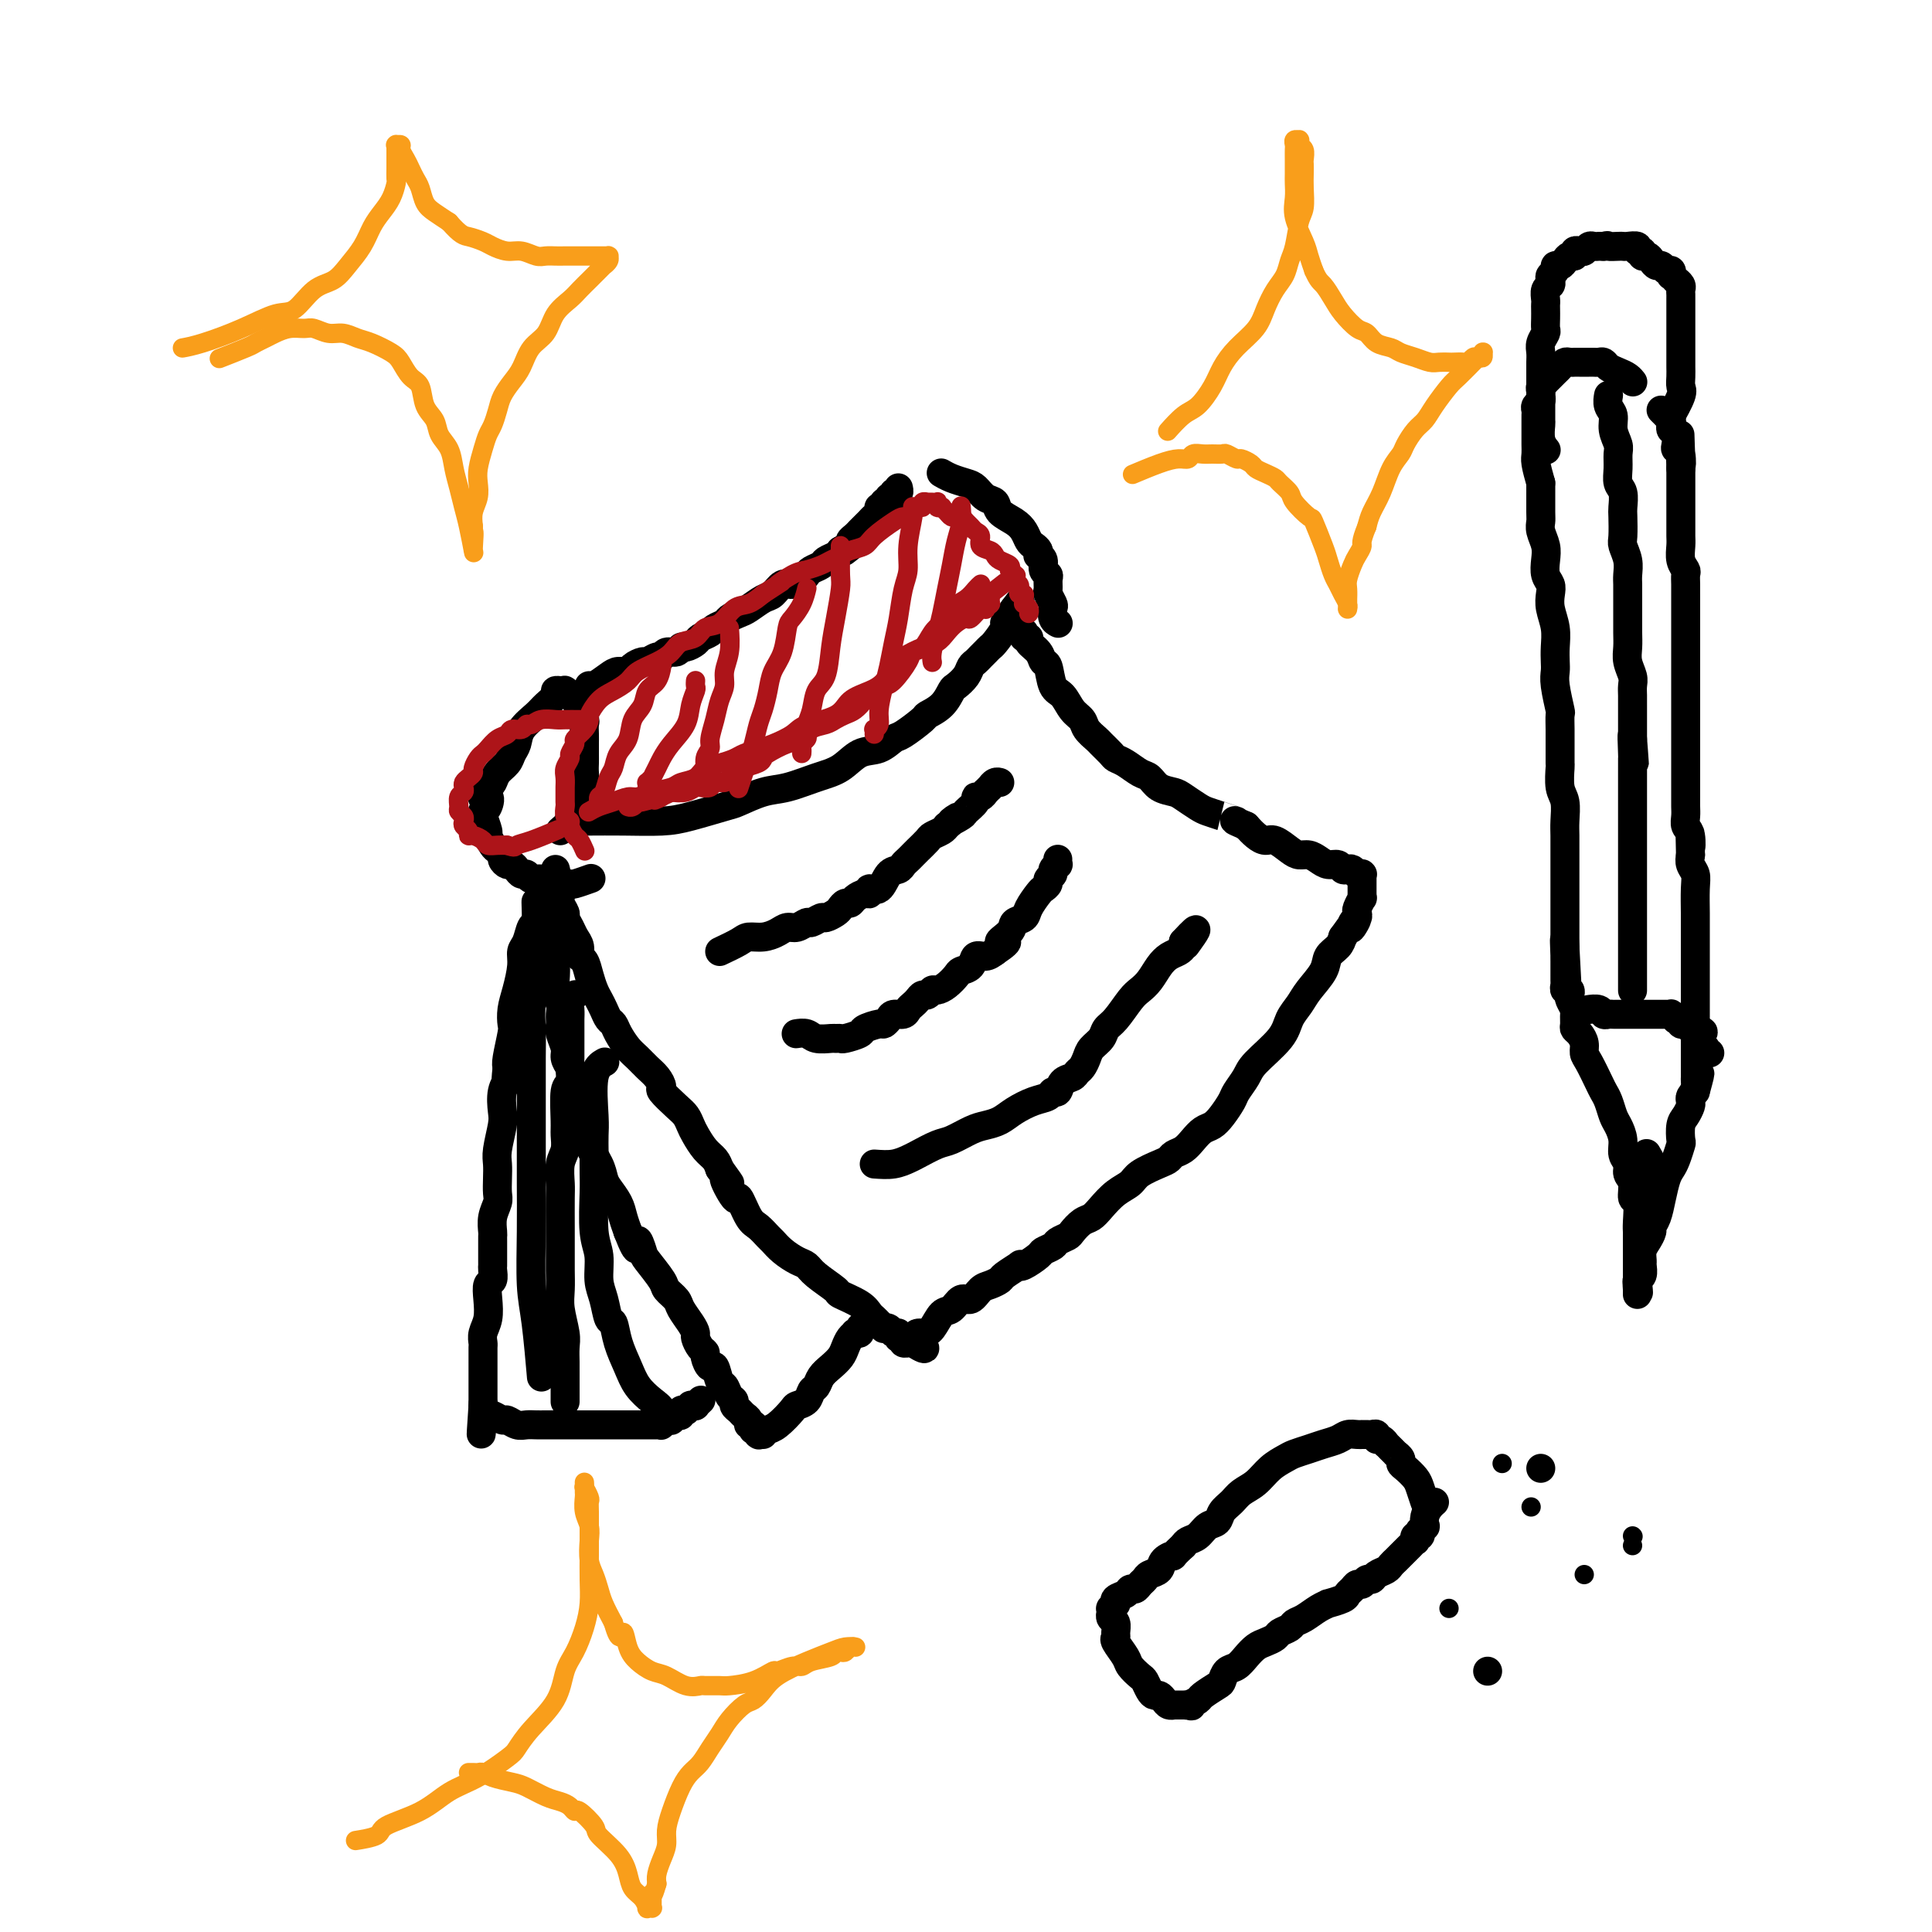 <svg viewBox='0 0 400 400' version='1.1' xmlns='http://www.w3.org/2000/svg' xmlns:xlink='http://www.w3.org/1999/xlink'><g fill='none' stroke='#000000' stroke-width='6' stroke-linecap='round' stroke-linejoin='round'><path d='M118,170c-0.021,-0.000 -0.043,-0.000 0,0c0.043,0.000 0.149,0.001 0,0c-0.149,-0.001 -0.553,-0.002 0,0c0.553,0.002 2.064,0.008 4,0c1.936,-0.008 4.298,-0.028 7,0c2.702,0.028 5.744,0.106 8,0c2.256,-0.106 3.725,-0.395 6,-1c2.275,-0.605 5.356,-1.528 7,-2c1.644,-0.472 1.850,-0.495 3,-1c1.150,-0.505 3.244,-1.491 5,-2c1.756,-0.509 3.173,-0.541 5,-1c1.827,-0.459 4.065,-1.346 6,-2c1.935,-0.654 3.566,-1.076 5,-2c1.434,-0.924 2.672,-2.349 4,-3c1.328,-0.651 2.746,-0.527 4,-1c1.254,-0.473 2.346,-1.543 3,-2c0.654,-0.457 0.872,-0.301 2,-1c1.128,-0.699 3.166,-2.252 4,-3c0.834,-0.748 0.465,-0.689 1,-1c0.535,-0.311 1.975,-0.990 3,-2c1.025,-1.010 1.637,-2.351 2,-3c0.363,-0.649 0.479,-0.608 1,-1c0.521,-0.392 1.449,-1.218 2,-2c0.551,-0.782 0.725,-1.519 1,-2c0.275,-0.481 0.650,-0.704 1,-1c0.350,-0.296 0.676,-0.664 1,-1c0.324,-0.336 0.646,-0.640 1,-1c0.354,-0.360 0.740,-0.775 1,-1c0.260,-0.225 0.395,-0.260 1,-1c0.605,-0.740 1.679,-2.184 2,-3c0.321,-0.816 -0.111,-1.004 0,-1c0.111,0.004 0.766,0.198 1,0c0.234,-0.198 0.049,-0.789 0,-1c-0.049,-0.211 0.039,-0.042 0,0c-0.039,0.042 -0.207,-0.044 0,0c0.207,0.044 0.787,0.218 1,0c0.213,-0.218 0.057,-0.828 0,-1c-0.057,-0.172 -0.016,0.094 0,0c0.016,-0.094 0.008,-0.547 0,-1'/><path d='M210,126c2.333,-3.111 0.667,-0.889 0,0c-0.667,0.889 -0.333,0.444 0,0'/><path d='M115,180c0.455,1.943 0.910,3.885 1,5c0.090,1.115 -0.183,1.401 0,2c0.183,0.599 0.824,1.511 1,2c0.176,0.489 -0.111,0.555 0,1c0.111,0.445 0.621,1.269 1,2c0.379,0.731 0.626,1.367 1,2c0.374,0.633 0.874,1.261 1,2c0.126,0.739 -0.121,1.587 0,2c0.121,0.413 0.610,0.389 1,1c0.390,0.611 0.682,1.855 1,3c0.318,1.145 0.663,2.190 1,3c0.337,0.810 0.667,1.385 1,2c0.333,0.615 0.670,1.271 1,2c0.330,0.729 0.655,1.532 1,2c0.345,0.468 0.711,0.601 1,1c0.289,0.399 0.500,1.065 1,2c0.500,0.935 1.287,2.139 2,3c0.713,0.861 1.351,1.381 2,2c0.649,0.619 1.308,1.339 2,2c0.692,0.661 1.418,1.265 2,2c0.582,0.735 1.021,1.601 1,2c-0.021,0.399 -0.501,0.333 0,1c0.501,0.667 1.982,2.069 3,3c1.018,0.931 1.572,1.390 2,2c0.428,0.610 0.731,1.371 1,2c0.269,0.629 0.505,1.127 1,2c0.495,0.873 1.249,2.120 2,3c0.751,0.880 1.500,1.394 2,2c0.500,0.606 0.750,1.303 1,2'/><path d='M149,242c3.827,5.300 1.395,2.049 1,2c-0.395,-0.049 1.246,3.104 2,4c0.754,0.896 0.621,-0.465 1,0c0.379,0.465 1.269,2.757 2,4c0.731,1.243 1.302,1.436 2,2c0.698,0.564 1.525,1.499 2,2c0.475,0.501 0.600,0.570 1,1c0.400,0.430 1.075,1.222 2,2c0.925,0.778 2.101,1.541 3,2c0.899,0.459 1.522,0.612 2,1c0.478,0.388 0.810,1.011 2,2c1.190,0.989 3.236,2.345 4,3c0.764,0.655 0.246,0.609 1,1c0.754,0.391 2.780,1.219 4,2c1.220,0.781 1.632,1.516 2,2c0.368,0.484 0.690,0.717 1,1c0.310,0.283 0.608,0.616 1,1c0.392,0.384 0.880,0.820 1,1c0.120,0.180 -0.126,0.105 0,0c0.126,-0.105 0.626,-0.238 1,0c0.374,0.238 0.622,0.848 1,1c0.378,0.152 0.886,-0.156 1,0c0.114,0.156 -0.166,0.774 0,1c0.166,0.226 0.777,0.060 1,0c0.223,-0.060 0.059,-0.012 0,0c-0.059,0.012 -0.012,-0.011 0,0c0.012,0.011 -0.011,0.055 0,0c0.011,-0.055 0.055,-0.211 0,0c-0.055,0.211 -0.211,0.789 0,1c0.211,0.211 0.789,0.057 1,0c0.211,-0.057 0.057,-0.015 0,0c-0.057,0.015 -0.015,0.004 0,0c0.015,-0.004 0.004,-0.001 0,0c-0.004,0.001 -0.001,0.000 0,0c0.001,-0.000 0.000,-0.000 0,0c-0.000,0.000 -0.000,0.000 0,0c0.000,-0.000 -0.000,-0.000 0,0c0.000,0.000 0.000,0.000 0,0c-0.000,-0.000 -0.001,-0.000 0,0c0.001,0.000 0.003,0.000 0,0c-0.003,-0.000 -0.011,-0.000 0,0c0.011,0.000 0.041,0.000 0,0c-0.041,-0.000 -0.155,-0.000 0,0c0.155,0.000 0.577,0.000 1,0'/><path d='M189,278c4.368,2.770 1.789,0.194 1,-1c-0.789,-1.194 0.211,-1.008 1,-1c0.789,0.008 1.366,-0.164 2,-1c0.634,-0.836 1.325,-2.336 2,-3c0.675,-0.664 1.335,-0.492 2,-1c0.665,-0.508 1.334,-1.694 2,-2c0.666,-0.306 1.328,0.270 2,0c0.672,-0.270 1.354,-1.386 2,-2c0.646,-0.614 1.255,-0.725 2,-1c0.745,-0.275 1.626,-0.713 2,-1c0.374,-0.287 0.240,-0.423 1,-1c0.760,-0.577 2.412,-1.593 3,-2c0.588,-0.407 0.112,-0.203 0,0c-0.112,0.203 0.140,0.405 1,0c0.860,-0.405 2.328,-1.418 3,-2c0.672,-0.582 0.546,-0.732 1,-1c0.454,-0.268 1.486,-0.653 2,-1c0.514,-0.347 0.508,-0.656 1,-1c0.492,-0.344 1.482,-0.724 2,-1c0.518,-0.276 0.564,-0.448 1,-1c0.436,-0.552 1.262,-1.485 2,-2c0.738,-0.515 1.389,-0.613 2,-1c0.611,-0.387 1.182,-1.063 2,-2c0.818,-0.937 1.883,-2.135 3,-3c1.117,-0.865 2.288,-1.398 3,-2c0.712,-0.602 0.967,-1.274 2,-2c1.033,-0.726 2.843,-1.507 4,-2c1.157,-0.493 1.661,-0.699 2,-1c0.339,-0.301 0.514,-0.696 1,-1c0.486,-0.304 1.285,-0.517 2,-1c0.715,-0.483 1.347,-1.236 2,-2c0.653,-0.764 1.326,-1.541 2,-2c0.674,-0.459 1.350,-0.602 2,-1c0.650,-0.398 1.273,-1.052 2,-2c0.727,-0.948 1.557,-2.189 2,-3c0.443,-0.811 0.499,-1.193 1,-2c0.501,-0.807 1.447,-2.040 2,-3c0.553,-0.960 0.713,-1.649 2,-3c1.287,-1.351 3.701,-3.366 5,-5c1.299,-1.634 1.485,-2.889 2,-4c0.515,-1.111 1.360,-2.079 2,-3c0.640,-0.921 1.075,-1.794 2,-3c0.925,-1.206 2.341,-2.746 3,-4c0.659,-1.254 0.562,-2.222 1,-3c0.438,-0.778 1.411,-1.365 2,-2c0.589,-0.635 0.795,-1.317 1,-2'/><path d='M278,194c4.336,-6.129 2.678,-2.950 2,-2c-0.678,0.950 -0.374,-0.328 0,-1c0.374,-0.672 0.818,-0.739 1,-1c0.182,-0.261 0.101,-0.715 0,-1c-0.101,-0.285 -0.223,-0.401 0,-1c0.223,-0.599 0.792,-1.681 1,-2c0.208,-0.319 0.056,0.125 0,0c-0.056,-0.125 -0.015,-0.817 0,-1c0.015,-0.183 0.004,0.144 0,0c-0.004,-0.144 -0.001,-0.761 0,-1c0.001,-0.239 0.000,-0.102 0,0c-0.000,0.102 -0.000,0.167 0,0c0.000,-0.167 0.000,-0.567 0,-1c-0.000,-0.433 -0.000,-0.901 0,-1c0.000,-0.099 0.000,0.170 0,0c-0.000,-0.170 -0.000,-0.777 0,-1c0.000,-0.223 0.000,-0.060 0,0c-0.000,0.060 -0.000,0.016 0,0c0.000,-0.016 0.000,-0.004 0,0c-0.000,0.004 -0.000,0.001 0,0c0.000,-0.001 0.001,-0.000 0,0c-0.001,0.000 -0.004,-0.000 0,0c0.004,0.000 0.016,0.001 0,0c-0.016,-0.001 -0.060,-0.004 0,0c0.060,0.004 0.223,0.015 0,0c-0.223,-0.015 -0.834,-0.055 -1,0c-0.166,0.055 0.111,0.207 0,0c-0.111,-0.207 -0.610,-0.773 -1,-1c-0.390,-0.227 -0.671,-0.116 -1,0c-0.329,0.116 -0.707,0.237 -1,0c-0.293,-0.237 -0.501,-0.834 -1,-1c-0.499,-0.166 -1.287,0.097 -2,0c-0.713,-0.097 -1.349,-0.556 -2,-1c-0.651,-0.444 -1.315,-0.875 -2,-1c-0.685,-0.125 -1.391,0.055 -2,0c-0.609,-0.055 -1.122,-0.346 -2,-1c-0.878,-0.654 -2.122,-1.670 -3,-2c-0.878,-0.330 -1.390,0.027 -2,0c-0.610,-0.027 -1.317,-0.436 -2,-1c-0.683,-0.564 -1.341,-1.282 -2,-2'/><path d='M258,171c-3.717,-1.572 -2.011,-1.002 -2,-1c0.011,0.002 -1.673,-0.563 -3,-1c-1.327,-0.437 -2.299,-0.746 -3,-1c-0.701,-0.254 -1.133,-0.453 -2,-1c-0.867,-0.547 -2.171,-1.441 -3,-2c-0.829,-0.559 -1.184,-0.783 -2,-1c-0.816,-0.217 -2.092,-0.425 -3,-1c-0.908,-0.575 -1.446,-1.515 -2,-2c-0.554,-0.485 -1.122,-0.515 -2,-1c-0.878,-0.485 -2.065,-1.424 -3,-2c-0.935,-0.576 -1.616,-0.787 -2,-1c-0.384,-0.213 -0.469,-0.427 -1,-1c-0.531,-0.573 -1.507,-1.503 -2,-2c-0.493,-0.497 -0.502,-0.560 -1,-1c-0.498,-0.440 -1.485,-1.256 -2,-2c-0.515,-0.744 -0.558,-1.415 -1,-2c-0.442,-0.585 -1.285,-1.083 -2,-2c-0.715,-0.917 -1.304,-2.251 -2,-3c-0.696,-0.749 -1.501,-0.911 -2,-2c-0.499,-1.089 -0.693,-3.105 -1,-4c-0.307,-0.895 -0.727,-0.670 -1,-1c-0.273,-0.330 -0.399,-1.217 -1,-2c-0.601,-0.783 -1.678,-1.464 -2,-2c-0.322,-0.536 0.110,-0.928 0,-1c-0.110,-0.072 -0.761,0.177 -1,0c-0.239,-0.177 -0.064,-0.778 0,-1c0.064,-0.222 0.018,-0.063 0,0c-0.018,0.063 -0.009,0.032 0,0'/><path d='M115,182c0.000,-0.270 0.000,-0.540 0,0c-0.000,0.540 -0.000,1.891 0,3c0.000,1.109 0.000,1.975 0,3c-0.000,1.025 -0.000,2.209 0,3c0.000,0.791 0.000,1.187 0,2c-0.000,0.813 -0.001,2.041 0,3c0.001,0.959 0.004,1.650 0,2c-0.004,0.350 -0.015,0.359 0,1c0.015,0.641 0.057,1.915 0,3c-0.057,1.085 -0.212,1.980 0,3c0.212,1.020 0.793,2.164 1,3c0.207,0.836 0.041,1.365 0,2c-0.041,0.635 0.044,1.378 0,2c-0.044,0.622 -0.218,1.125 0,2c0.218,0.875 0.828,2.121 1,3c0.172,0.879 -0.094,1.389 0,2c0.094,0.611 0.546,1.322 1,2c0.454,0.678 0.909,1.322 1,2c0.091,0.678 -0.182,1.388 0,2c0.182,0.612 0.817,1.124 1,2c0.183,0.876 -0.088,2.114 0,3c0.088,0.886 0.535,1.421 1,2c0.465,0.579 0.950,1.204 1,2c0.050,0.796 -0.334,1.763 0,3c0.334,1.237 1.385,2.743 2,4c0.615,1.257 0.795,2.265 1,3c0.205,0.735 0.436,1.197 1,2c0.564,0.803 1.459,1.947 2,3c0.541,1.053 0.726,2.015 1,3c0.274,0.985 0.637,1.992 1,3'/><path d='M130,255c2.407,6.227 1.925,2.795 2,2c0.075,-0.795 0.707,1.047 1,2c0.293,0.953 0.249,1.017 1,2c0.751,0.983 2.299,2.886 3,4c0.701,1.114 0.556,1.440 1,2c0.444,0.560 1.477,1.353 2,2c0.523,0.647 0.535,1.147 1,2c0.465,0.853 1.382,2.060 2,3c0.618,0.940 0.935,1.612 1,2c0.065,0.388 -0.123,0.490 0,1c0.123,0.510 0.558,1.426 1,2c0.442,0.574 0.892,0.806 1,1c0.108,0.194 -0.126,0.352 0,1c0.126,0.648 0.611,1.788 1,2c0.389,0.212 0.683,-0.504 1,0c0.317,0.504 0.659,2.229 1,3c0.341,0.771 0.683,0.588 1,1c0.317,0.412 0.609,1.420 1,2c0.391,0.580 0.879,0.732 1,1c0.121,0.268 -0.126,0.650 0,1c0.126,0.350 0.626,0.667 1,1c0.374,0.333 0.622,0.682 1,1c0.378,0.318 0.885,0.606 1,1c0.115,0.394 -0.162,0.894 0,1c0.162,0.106 0.761,-0.182 1,0c0.239,0.182 0.116,0.833 0,1c-0.116,0.167 -0.224,-0.151 0,0c0.224,0.151 0.782,0.773 1,1c0.218,0.227 0.097,0.061 0,0c-0.097,-0.061 -0.171,-0.017 0,0c0.171,0.017 0.585,0.009 1,0'/><path d='M159,296c0.003,-0.001 0.005,-0.001 0,0c-0.005,0.001 -0.019,0.004 0,0c0.019,-0.004 0.070,-0.015 0,0c-0.070,0.015 -0.261,0.055 0,0c0.261,-0.055 0.973,-0.204 2,-1c1.027,-0.796 2.369,-2.240 3,-3c0.631,-0.760 0.549,-0.837 1,-1c0.451,-0.163 1.433,-0.414 2,-1c0.567,-0.586 0.719,-1.508 1,-2c0.281,-0.492 0.691,-0.554 1,-1c0.309,-0.446 0.516,-1.275 1,-2c0.484,-0.725 1.244,-1.347 2,-2c0.756,-0.653 1.508,-1.338 2,-2c0.492,-0.662 0.724,-1.301 1,-2c0.276,-0.699 0.595,-1.458 1,-2c0.405,-0.542 0.896,-0.866 1,-1c0.104,-0.134 -0.179,-0.078 0,0c0.179,0.078 0.819,0.178 1,0c0.181,-0.178 -0.096,-0.635 0,-1c0.096,-0.365 0.564,-0.637 1,-1c0.436,-0.363 0.839,-0.818 1,-1c0.161,-0.182 0.081,-0.091 0,0'/><path d='M115,187c-1.179,0.628 -2.358,1.256 -3,2c-0.642,0.744 -0.746,1.604 -1,2c-0.254,0.396 -0.659,0.328 -1,1c-0.341,0.672 -0.617,2.083 -1,3c-0.383,0.917 -0.873,1.338 -1,2c-0.127,0.662 0.111,1.564 0,3c-0.111,1.436 -0.569,3.407 -1,5c-0.431,1.593 -0.834,2.808 -1,4c-0.166,1.192 -0.096,2.361 0,3c0.096,0.639 0.218,0.749 0,2c-0.218,1.251 -0.777,3.643 -1,5c-0.223,1.357 -0.112,1.678 0,2'/><path d='M105,221c-0.559,4.637 0.043,3.231 0,3c-0.043,-0.231 -0.729,0.714 -1,2c-0.271,1.286 -0.125,2.914 0,4c0.125,1.086 0.229,1.632 0,3c-0.229,1.368 -0.793,3.559 -1,5c-0.207,1.441 -0.059,2.132 0,3c0.059,0.868 0.030,1.914 0,3c-0.030,1.086 -0.061,2.213 0,3c0.061,0.787 0.212,1.233 0,2c-0.212,0.767 -0.789,1.854 -1,3c-0.211,1.146 -0.057,2.352 0,3c0.057,0.648 0.015,0.737 0,1c-0.015,0.263 -0.004,0.701 0,1c0.004,0.299 0.001,0.460 0,1c-0.001,0.540 0.001,1.458 0,2c-0.001,0.542 -0.004,0.707 0,1c0.004,0.293 0.015,0.713 0,1c-0.015,0.287 -0.056,0.439 0,1c0.056,0.561 0.207,1.529 0,2c-0.207,0.471 -0.774,0.445 -1,1c-0.226,0.555 -0.113,1.692 0,3c0.113,1.308 0.226,2.788 0,4c-0.226,1.212 -0.793,2.157 -1,3c-0.207,0.843 -0.056,1.584 0,2c0.056,0.416 0.015,0.508 0,1c-0.015,0.492 -0.004,1.386 0,2c0.004,0.614 0.001,0.948 0,1c-0.001,0.052 -0.000,-0.179 0,0c0.000,0.179 0.000,0.769 0,1c-0.000,0.231 -0.000,0.103 0,0c0.000,-0.103 0.000,-0.183 0,0c-0.000,0.183 -0.000,0.627 0,1c0.000,0.373 0.000,0.673 0,1c-0.000,0.327 -0.000,0.680 0,1c0.000,0.320 0.000,0.607 0,1c-0.000,0.393 -0.000,0.894 0,1c0.000,0.106 0.000,-0.181 0,0c-0.000,0.181 -0.000,0.832 0,1c0.000,0.168 0.000,-0.148 0,0c-0.000,0.148 -0.000,0.758 0,1c0.000,0.242 0.000,0.116 0,0c-0.000,-0.116 -0.000,-0.224 0,0c0.000,0.224 0.000,0.778 0,1c-0.000,0.222 -0.000,0.111 0,0'/><path d='M100,291c-0.759,11.073 -0.158,3.756 0,1c0.158,-2.756 -0.127,-0.950 0,0c0.127,0.950 0.667,1.043 1,1c0.333,-0.043 0.459,-0.222 1,0c0.541,0.222 1.496,0.844 2,1c0.504,0.156 0.557,-0.154 1,0c0.443,0.154 1.275,0.773 2,1c0.725,0.227 1.343,0.061 2,0c0.657,-0.061 1.351,-0.016 2,0c0.649,0.016 1.251,0.004 2,0c0.749,-0.004 1.645,-0.001 3,0c1.355,0.001 3.167,0.000 4,0c0.833,-0.000 0.685,-0.000 1,0c0.315,0.000 1.091,0.000 2,0c0.909,-0.000 1.949,-0.000 3,0c1.051,0.000 2.113,0.000 3,0c0.887,-0.000 1.599,-0.000 2,0c0.401,0.000 0.489,0.000 1,0c0.511,-0.000 1.444,-0.000 2,0c0.556,0.000 0.736,0.001 1,0c0.264,-0.001 0.611,-0.004 1,0c0.389,0.004 0.821,0.015 1,0c0.179,-0.015 0.105,-0.057 0,0c-0.105,0.057 -0.239,0.212 0,0c0.239,-0.212 0.853,-0.793 1,-1c0.147,-0.207 -0.172,-0.042 0,0c0.172,0.042 0.835,-0.040 1,0c0.165,0.040 -0.167,0.203 0,0c0.167,-0.203 0.833,-0.773 1,-1c0.167,-0.227 -0.167,-0.112 0,0c0.167,0.112 0.833,0.222 1,0c0.167,-0.222 -0.167,-0.778 0,-1c0.167,-0.222 0.833,-0.112 1,0c0.167,0.112 -0.167,0.227 0,0c0.167,-0.227 0.833,-0.797 1,-1c0.167,-0.203 -0.165,-0.041 0,0c0.165,0.041 0.828,-0.041 1,0c0.172,0.041 -0.146,0.203 0,0c0.146,-0.203 0.756,-0.772 1,-1c0.244,-0.228 0.122,-0.114 0,0'/><path d='M117,290c0.000,-0.005 0.000,-0.010 0,0c-0.000,0.010 -0.000,0.035 0,0c0.000,-0.035 0.000,-0.130 0,0c-0.000,0.130 -0.000,0.484 0,0c0.000,-0.484 0.001,-1.807 0,-3c-0.001,-1.193 -0.004,-2.255 0,-3c0.004,-0.745 0.015,-1.175 0,-2c-0.015,-0.825 -0.057,-2.047 0,-3c0.057,-0.953 0.211,-1.636 0,-3c-0.211,-1.364 -0.789,-3.408 -1,-5c-0.211,-1.592 -0.057,-2.730 0,-4c0.057,-1.270 0.015,-2.670 0,-4c-0.015,-1.330 -0.005,-2.590 0,-4c0.005,-1.410 0.005,-2.971 0,-5c-0.005,-2.029 -0.016,-4.525 0,-6c0.016,-1.475 0.057,-1.928 0,-3c-0.057,-1.072 -0.212,-2.764 0,-4c0.212,-1.236 0.793,-2.017 1,-3c0.207,-0.983 0.041,-2.168 0,-3c-0.041,-0.832 0.041,-1.310 0,-3c-0.041,-1.690 -0.207,-4.591 0,-6c0.207,-1.409 0.788,-1.326 1,-2c0.212,-0.674 0.057,-2.106 0,-3c-0.057,-0.894 -0.015,-1.251 0,-2c0.015,-0.749 0.003,-1.892 0,-3c-0.003,-1.108 0.003,-2.181 0,-3c-0.003,-0.819 -0.015,-1.382 0,-2c0.015,-0.618 0.055,-1.289 0,-2c-0.055,-0.711 -0.207,-1.461 0,-2c0.207,-0.539 0.773,-0.868 1,-1c0.227,-0.132 0.113,-0.066 0,0'/><path d='M137,294c0.000,-0.000 0.000,-0.000 0,0c-0.000,0.000 -0.000,0.000 0,0c0.000,-0.000 0.000,-0.000 0,0c-0.000,0.000 -0.000,0.002 0,0c0.000,-0.002 0.001,-0.007 0,0c-0.001,0.007 -0.005,0.025 0,0c0.005,-0.025 0.020,-0.092 0,0c-0.020,0.092 -0.074,0.343 0,0c0.074,-0.343 0.276,-1.280 0,-2c-0.276,-0.720 -1.029,-1.223 -2,-2c-0.971,-0.777 -2.158,-1.827 -3,-3c-0.842,-1.173 -1.339,-2.470 -2,-4c-0.661,-1.530 -1.488,-3.293 -2,-5c-0.512,-1.707 -0.711,-3.359 -1,-4c-0.289,-0.641 -0.670,-0.271 -1,-1c-0.330,-0.729 -0.610,-2.559 -1,-4c-0.390,-1.441 -0.889,-2.495 -1,-4c-0.111,-1.505 0.166,-3.462 0,-5c-0.166,-1.538 -0.777,-2.658 -1,-5c-0.223,-2.342 -0.060,-5.905 0,-8c0.060,-2.095 0.017,-2.723 0,-4c-0.017,-1.277 -0.006,-3.203 0,-4c0.006,-0.797 0.009,-0.466 0,-1c-0.009,-0.534 -0.030,-1.933 0,-3c0.030,-1.067 0.111,-1.801 0,-4c-0.111,-2.199 -0.415,-5.861 0,-8c0.415,-2.139 1.547,-2.754 2,-3c0.453,-0.246 0.226,-0.123 0,0'/><path d='M112,284c0.083,0.961 0.166,1.922 0,0c-0.166,-1.922 -0.580,-6.728 -1,-10c-0.420,-3.272 -0.845,-5.010 -1,-8c-0.155,-2.990 -0.042,-7.233 0,-11c0.042,-3.767 0.011,-7.058 0,-10c-0.011,-2.942 -0.003,-5.534 0,-8c0.003,-2.466 0.001,-4.805 0,-7c-0.001,-2.195 -0.001,-4.244 0,-5c0.001,-0.756 0.004,-0.217 0,-1c-0.004,-0.783 -0.015,-2.888 0,-5c0.015,-2.112 0.057,-4.232 0,-6c-0.057,-1.768 -0.211,-3.185 0,-5c0.211,-1.815 0.788,-4.027 1,-8c0.212,-3.973 0.061,-9.707 0,-12c-0.061,-2.293 -0.030,-1.147 0,0'/><path d='M116,172c0.765,-0.664 1.529,-1.328 2,-2c0.471,-0.672 0.648,-1.353 1,-2c0.352,-0.647 0.879,-1.262 1,-2c0.121,-0.738 -0.164,-1.601 0,-2c0.164,-0.399 0.776,-0.333 1,-1c0.224,-0.667 0.060,-2.065 0,-3c-0.060,-0.935 -0.016,-1.406 0,-2c0.016,-0.594 0.005,-1.311 0,-2c-0.005,-0.689 -0.006,-1.349 0,-2c0.006,-0.651 0.017,-1.291 0,-2c-0.017,-0.709 -0.061,-1.485 0,-2c0.061,-0.515 0.227,-0.769 0,-1c-0.227,-0.231 -0.848,-0.439 -1,-1c-0.152,-0.561 0.166,-1.475 0,-2c-0.166,-0.525 -0.815,-0.663 -1,-1c-0.185,-0.337 0.095,-0.875 0,-1c-0.095,-0.125 -0.565,0.163 -1,0c-0.435,-0.163 -0.833,-0.775 -1,-1c-0.167,-0.225 -0.101,-0.061 0,0c0.101,0.061 0.239,0.018 0,0c-0.239,-0.018 -0.855,-0.013 -1,0c-0.145,0.013 0.181,0.033 0,0c-0.181,-0.033 -0.868,-0.119 -1,0c-0.132,0.119 0.291,0.444 0,1c-0.291,0.556 -1.297,1.342 -2,2c-0.703,0.658 -1.105,1.187 -2,2c-0.895,0.813 -2.285,1.908 -3,3c-0.715,1.092 -0.755,2.180 -1,3c-0.245,0.820 -0.696,1.372 -1,2c-0.304,0.628 -0.463,1.333 -1,2c-0.537,0.667 -1.452,1.295 -2,2c-0.548,0.705 -0.728,1.487 -1,2c-0.272,0.513 -0.636,0.756 -1,1'/><path d='M101,163c-2.181,3.441 -0.633,2.043 0,2c0.633,-0.043 0.351,1.269 0,2c-0.351,0.731 -0.770,0.882 -1,1c-0.230,0.118 -0.269,0.203 0,1c0.269,0.797 0.847,2.308 1,3c0.153,0.692 -0.117,0.566 0,1c0.117,0.434 0.623,1.427 1,2c0.377,0.573 0.626,0.727 1,1c0.374,0.273 0.874,0.664 1,1c0.126,0.336 -0.121,0.616 0,1c0.121,0.384 0.610,0.872 1,1c0.390,0.128 0.681,-0.105 1,0c0.319,0.105 0.667,0.549 1,1c0.333,0.451 0.653,0.909 1,1c0.347,0.091 0.723,-0.186 1,0c0.277,0.186 0.455,0.834 1,1c0.545,0.166 1.455,-0.152 2,0c0.545,0.152 0.723,0.773 1,1c0.277,0.227 0.652,0.061 1,0c0.348,-0.061 0.668,-0.015 1,0c0.332,0.015 0.674,0.000 1,0c0.326,-0.000 0.634,0.014 1,0c0.366,-0.014 0.789,-0.055 1,0c0.211,0.055 0.211,0.207 1,0c0.789,-0.207 2.368,-0.773 3,-1c0.632,-0.227 0.316,-0.113 0,0'/><path d='M122,142c-0.000,-0.000 -0.000,-0.000 0,0c0.000,0.000 0.000,0.000 0,0c-0.000,-0.000 -0.000,-0.000 0,0c0.000,0.000 0.000,0.000 0,0c-0.000,-0.000 -0.000,-0.001 0,0c0.000,0.001 0.001,0.002 0,0c-0.001,-0.002 -0.005,-0.007 0,0c0.005,0.007 0.017,0.026 0,0c-0.017,-0.026 -0.064,-0.097 0,0c0.064,0.097 0.240,0.363 1,0c0.760,-0.363 2.106,-1.355 3,-2c0.894,-0.645 1.338,-0.942 2,-1c0.662,-0.058 1.543,0.124 2,0c0.457,-0.124 0.490,-0.554 1,-1c0.510,-0.446 1.498,-0.908 2,-1c0.502,-0.092 0.519,0.187 1,0c0.481,-0.187 1.424,-0.839 2,-1c0.576,-0.161 0.783,0.168 1,0c0.217,-0.168 0.443,-0.833 1,-1c0.557,-0.167 1.443,0.162 2,0c0.557,-0.162 0.783,-0.817 1,-1c0.217,-0.183 0.424,0.106 1,0c0.576,-0.106 1.520,-0.606 2,-1c0.480,-0.394 0.495,-0.683 1,-1c0.505,-0.317 1.501,-0.663 2,-1c0.499,-0.337 0.503,-0.667 1,-1c0.497,-0.333 1.488,-0.671 2,-1c0.512,-0.329 0.546,-0.650 1,-1c0.454,-0.350 1.329,-0.728 2,-1c0.671,-0.272 1.138,-0.436 2,-1c0.862,-0.564 2.118,-1.527 3,-2c0.882,-0.473 1.388,-0.455 2,-1c0.612,-0.545 1.329,-1.651 2,-2c0.671,-0.349 1.297,0.061 2,0c0.703,-0.061 1.483,-0.594 2,-1c0.517,-0.406 0.772,-0.686 1,-1c0.228,-0.314 0.428,-0.661 1,-1c0.572,-0.339 1.514,-0.668 2,-1c0.486,-0.332 0.515,-0.666 1,-1c0.485,-0.334 1.424,-0.667 2,-1c0.576,-0.333 0.788,-0.667 1,-1'/><path d='M174,114c4.803,-2.891 1.812,-0.620 1,0c-0.812,0.620 0.556,-0.411 1,-1c0.444,-0.589 -0.036,-0.735 0,-1c0.036,-0.265 0.587,-0.648 1,-1c0.413,-0.352 0.689,-0.671 1,-1c0.311,-0.329 0.657,-0.667 1,-1c0.343,-0.333 0.685,-0.663 1,-1c0.315,-0.337 0.605,-0.683 1,-1c0.395,-0.317 0.894,-0.606 1,-1c0.106,-0.394 -0.183,-0.894 0,-1c0.183,-0.106 0.838,0.183 1,0c0.162,-0.183 -0.168,-0.838 0,-1c0.168,-0.162 0.833,0.168 1,0c0.167,-0.168 -0.166,-0.833 0,-1c0.166,-0.167 0.829,0.165 1,0c0.171,-0.165 -0.150,-0.828 0,-1c0.150,-0.172 0.771,0.146 1,0c0.229,-0.146 0.065,-0.756 0,-1c-0.065,-0.244 -0.033,-0.122 0,0'/><path d='M195,98c0.040,0.023 0.080,0.047 0,0c-0.080,-0.047 -0.279,-0.163 0,0c0.279,0.163 1.034,0.606 2,1c0.966,0.394 2.141,0.738 3,1c0.859,0.262 1.403,0.440 2,1c0.597,0.560 1.249,1.501 2,2c0.751,0.499 1.602,0.557 2,1c0.398,0.443 0.344,1.270 1,2c0.656,0.730 2.022,1.361 3,2c0.978,0.639 1.569,1.285 2,2c0.431,0.715 0.703,1.497 1,2c0.297,0.503 0.620,0.725 1,1c0.380,0.275 0.819,0.602 1,1c0.181,0.398 0.105,0.866 0,1c-0.105,0.134 -0.238,-0.067 0,0c0.238,0.067 0.849,0.403 1,1c0.151,0.597 -0.157,1.454 0,2c0.157,0.546 0.778,0.780 1,1c0.222,0.220 0.046,0.425 0,1c-0.046,0.575 0.039,1.520 0,2c-0.039,0.480 -0.203,0.497 0,1c0.203,0.503 0.772,1.494 1,2c0.228,0.506 0.113,0.528 0,1c-0.113,0.472 -0.226,1.395 0,2c0.226,0.605 0.792,0.894 1,1c0.208,0.106 0.060,0.030 0,0c-0.060,-0.030 -0.030,-0.015 0,0'/><path d='M149,197c1.534,-0.726 3.068,-1.453 4,-2c0.932,-0.547 1.260,-0.916 2,-1c0.740,-0.084 1.890,0.117 3,0c1.110,-0.117 2.180,-0.552 3,-1c0.820,-0.448 1.390,-0.909 2,-1c0.610,-0.091 1.262,0.187 2,0c0.738,-0.187 1.564,-0.838 2,-1c0.436,-0.162 0.484,0.164 1,0c0.516,-0.164 1.500,-0.818 2,-1c0.500,-0.182 0.515,0.110 1,0c0.485,-0.110 1.438,-0.621 2,-1c0.562,-0.379 0.731,-0.628 1,-1c0.269,-0.372 0.636,-0.869 1,-1c0.364,-0.131 0.723,0.104 1,0c0.277,-0.104 0.473,-0.547 1,-1c0.527,-0.453 1.387,-0.917 2,-1c0.613,-0.083 0.980,0.213 1,0c0.020,-0.213 -0.307,-0.936 0,-1c0.307,-0.064 1.248,0.530 2,0c0.752,-0.530 1.315,-2.184 2,-3c0.685,-0.816 1.492,-0.795 2,-1c0.508,-0.205 0.718,-0.636 1,-1c0.282,-0.364 0.638,-0.661 1,-1c0.362,-0.339 0.731,-0.721 1,-1c0.269,-0.279 0.440,-0.456 1,-1c0.560,-0.544 1.511,-1.455 2,-2c0.489,-0.545 0.516,-0.724 1,-1c0.484,-0.276 1.424,-0.650 2,-1c0.576,-0.350 0.788,-0.675 1,-1'/><path d='M196,171c3.980,-3.114 1.430,-1.399 1,-1c-0.430,0.399 1.261,-0.519 2,-1c0.739,-0.481 0.528,-0.525 1,-1c0.472,-0.475 1.628,-1.380 2,-2c0.372,-0.620 -0.040,-0.954 0,-1c0.040,-0.046 0.533,0.198 1,0c0.467,-0.198 0.909,-0.837 1,-1c0.091,-0.163 -0.169,0.149 0,0c0.169,-0.149 0.767,-0.758 1,-1c0.233,-0.242 0.101,-0.117 0,0c-0.101,0.117 -0.171,0.228 0,0c0.171,-0.228 0.582,-0.793 1,-1c0.418,-0.207 0.844,-0.055 1,0c0.156,0.055 0.042,0.015 0,0c-0.042,-0.015 -0.012,-0.004 0,0c0.012,0.004 0.006,0.002 0,0'/><path d='M165,214c0.004,-0.001 0.007,-0.001 0,0c-0.007,0.001 -0.025,0.004 0,0c0.025,-0.004 0.094,-0.015 0,0c-0.094,0.015 -0.352,0.057 0,0c0.352,-0.057 1.313,-0.212 2,0c0.687,0.212 1.099,0.790 2,1c0.901,0.210 2.291,0.053 3,0c0.709,-0.053 0.737,-0.003 1,0c0.263,0.003 0.760,-0.042 1,0c0.240,0.042 0.221,0.170 1,0c0.779,-0.170 2.356,-0.637 3,-1c0.644,-0.363 0.357,-0.623 1,-1c0.643,-0.377 2.218,-0.871 3,-1c0.782,-0.129 0.773,0.106 1,0c0.227,-0.106 0.691,-0.553 1,-1c0.309,-0.447 0.464,-0.893 1,-1c0.536,-0.107 1.453,0.125 2,0c0.547,-0.125 0.724,-0.607 1,-1c0.276,-0.393 0.652,-0.698 1,-1c0.348,-0.302 0.670,-0.602 1,-1c0.330,-0.398 0.668,-0.893 1,-1c0.332,-0.107 0.656,0.175 1,0c0.344,-0.175 0.707,-0.807 1,-1c0.293,-0.193 0.516,0.052 1,0c0.484,-0.052 1.228,-0.400 2,-1c0.772,-0.600 1.572,-1.452 2,-2c0.428,-0.548 0.485,-0.790 1,-1c0.515,-0.210 1.489,-0.386 2,-1c0.511,-0.614 0.561,-1.665 1,-2c0.439,-0.335 1.268,0.047 2,0c0.732,-0.047 1.366,-0.524 2,-1'/><path d='M206,197c4.445,-2.991 1.557,-1.969 1,-2c-0.557,-0.031 1.217,-1.115 2,-2c0.783,-0.885 0.577,-1.571 1,-2c0.423,-0.429 1.476,-0.601 2,-1c0.524,-0.399 0.517,-1.024 1,-2c0.483,-0.976 1.454,-2.303 2,-3c0.546,-0.697 0.667,-0.764 1,-1c0.333,-0.236 0.878,-0.642 1,-1c0.122,-0.358 -0.177,-0.669 0,-1c0.177,-0.331 0.832,-0.681 1,-1c0.168,-0.319 -0.151,-0.607 0,-1c0.151,-0.393 0.773,-0.890 1,-1c0.227,-0.110 0.061,0.167 0,0c-0.061,-0.167 -0.016,-0.777 0,-1c0.016,-0.223 0.004,-0.060 0,0c-0.004,0.060 -0.001,0.017 0,0c0.001,-0.017 0.001,-0.009 0,0'/><path d='M181,241c1.384,0.098 2.767,0.196 4,0c1.233,-0.196 2.315,-0.686 3,-1c0.685,-0.314 0.973,-0.451 2,-1c1.027,-0.549 2.792,-1.508 4,-2c1.208,-0.492 1.859,-0.516 3,-1c1.141,-0.484 2.773,-1.429 4,-2c1.227,-0.571 2.048,-0.768 3,-1c0.952,-0.232 2.034,-0.497 3,-1c0.966,-0.503 1.817,-1.243 3,-2c1.183,-0.757 2.697,-1.530 4,-2c1.303,-0.470 2.394,-0.637 3,-1c0.606,-0.363 0.726,-0.924 1,-1c0.274,-0.076 0.703,0.331 1,0c0.297,-0.331 0.461,-1.401 1,-2c0.539,-0.599 1.453,-0.727 2,-1c0.547,-0.273 0.728,-0.692 1,-1c0.272,-0.308 0.636,-0.506 1,-1c0.364,-0.494 0.730,-1.285 1,-2c0.270,-0.715 0.446,-1.354 1,-2c0.554,-0.646 1.485,-1.300 2,-2c0.515,-0.700 0.613,-1.446 1,-2c0.387,-0.554 1.062,-0.914 2,-2c0.938,-1.086 2.138,-2.896 3,-4c0.862,-1.104 1.386,-1.500 2,-2c0.614,-0.500 1.317,-1.104 2,-2c0.683,-0.896 1.346,-2.085 2,-3c0.654,-0.915 1.299,-1.554 2,-2c0.701,-0.446 1.458,-0.697 2,-1c0.542,-0.303 0.869,-0.658 1,-1c0.131,-0.342 0.065,-0.671 0,-1'/><path d='M245,195c4.558,-4.950 1.953,-1.326 1,0c-0.953,1.326 -0.256,0.356 0,0c0.256,-0.356 0.069,-0.096 0,0c-0.069,0.096 -0.020,0.027 0,0c0.020,-0.027 0.010,-0.014 0,0'/><path d='M338,79c-0.018,-0.024 -0.036,-0.048 0,0c0.036,0.048 0.126,0.167 0,0c-0.126,-0.167 -0.468,-0.619 -1,-1c-0.532,-0.381 -1.256,-0.691 -2,-1c-0.744,-0.309 -1.510,-0.619 -2,-1c-0.490,-0.381 -0.705,-0.834 -1,-1c-0.295,-0.166 -0.670,-0.044 -1,0c-0.330,0.044 -0.614,0.012 -1,0c-0.386,-0.012 -0.873,-0.003 -1,0c-0.127,0.003 0.106,0.001 0,0c-0.106,-0.001 -0.549,-0.000 -1,0c-0.451,0.000 -0.908,0.000 -1,0c-0.092,-0.000 0.183,-0.001 0,0c-0.183,0.001 -0.822,0.003 -1,0c-0.178,-0.003 0.106,-0.011 0,0c-0.106,0.011 -0.602,0.041 -1,0c-0.398,-0.041 -0.698,-0.152 -1,0c-0.302,0.152 -0.607,0.566 -1,1c-0.393,0.434 -0.875,0.886 -1,1c-0.125,0.114 0.106,-0.110 0,0c-0.106,0.110 -0.550,0.554 -1,1c-0.450,0.446 -0.905,0.893 -1,1c-0.095,0.107 0.172,-0.126 0,0c-0.172,0.126 -0.782,0.611 -1,1c-0.218,0.389 -0.044,0.682 0,1c0.044,0.318 -0.041,0.663 0,1c0.041,0.337 0.207,0.668 0,1c-0.207,0.332 -0.788,0.666 -1,1c-0.212,0.334 -0.057,0.670 0,1c0.057,0.330 0.015,0.655 0,1c-0.015,0.345 -0.004,0.712 0,1c0.004,0.288 0.000,0.498 0,1c-0.000,0.502 0.003,1.295 0,2c-0.003,0.705 -0.011,1.323 0,2c0.011,0.677 0.041,1.413 0,2c-0.041,0.587 -0.155,1.025 0,2c0.155,0.975 0.577,2.488 1,4'/><path d='M319,100c0.001,3.331 0.004,1.658 0,2c-0.004,0.342 -0.015,2.699 0,4c0.015,1.301 0.056,1.545 0,2c-0.056,0.455 -0.207,1.119 0,2c0.207,0.881 0.774,1.979 1,3c0.226,1.021 0.112,1.966 0,3c-0.112,1.034 -0.222,2.155 0,3c0.222,0.845 0.778,1.412 1,2c0.222,0.588 0.112,1.197 0,2c-0.112,0.803 -0.226,1.801 0,3c0.226,1.199 0.792,2.601 1,4c0.208,1.399 0.060,2.796 0,4c-0.060,1.204 -0.030,2.215 0,3c0.030,0.785 0.061,1.344 0,2c-0.061,0.656 -0.212,1.408 0,3c0.212,1.592 0.789,4.025 1,5c0.211,0.975 0.056,0.493 0,1c-0.056,0.507 -0.015,2.003 0,3c0.015,0.997 0.003,1.496 0,2c-0.003,0.504 0.003,1.015 0,2c-0.003,0.985 -0.015,2.445 0,3c0.015,0.555 0.057,0.206 0,1c-0.057,0.794 -0.211,2.731 0,4c0.211,1.269 0.789,1.869 1,3c0.211,1.131 0.057,2.792 0,4c-0.057,1.208 -0.015,1.963 0,3c0.015,1.037 0.004,2.357 0,3c-0.004,0.643 -0.001,0.610 0,1c0.001,0.390 0.000,1.203 0,2c-0.000,0.797 -0.000,1.580 0,2c0.000,0.420 0.000,0.478 0,1c-0.000,0.522 -0.000,1.506 0,2c0.000,0.494 0.000,0.496 0,1c-0.000,0.504 -0.000,1.511 0,2c0.000,0.489 0.000,0.461 0,1c-0.000,0.539 -0.000,1.646 0,2c0.000,0.354 0.000,-0.046 0,0c-0.000,0.046 -0.000,0.537 0,1c0.000,0.463 0.000,0.899 0,1c-0.000,0.101 -0.000,-0.131 0,0c0.000,0.131 0.000,0.626 0,1c-0.000,0.374 -0.000,0.626 0,1c0.000,0.374 0.000,0.870 0,1c-0.000,0.130 -0.000,-0.106 0,0c0.000,0.106 0.000,0.553 0,1'/><path d='M324,196c0.774,14.726 0.207,3.542 0,0c-0.207,-3.542 -0.056,0.557 0,2c0.056,1.443 0.015,0.229 0,0c-0.015,-0.229 -0.004,0.526 0,1c0.004,0.474 0.001,0.667 0,1c-0.001,0.333 -0.000,0.807 0,1c0.000,0.193 0.000,0.107 0,0c-0.000,-0.107 -0.000,-0.235 0,0c0.000,0.235 0.000,0.832 0,1c-0.000,0.168 -0.001,-0.095 0,0c0.001,0.095 0.004,0.546 0,1c-0.004,0.454 -0.015,0.909 0,1c0.015,0.091 0.056,-0.184 0,0c-0.056,0.184 -0.207,0.827 0,1c0.207,0.173 0.773,-0.123 1,0c0.227,0.123 0.113,0.667 0,1c-0.113,0.333 -0.227,0.457 0,1c0.227,0.543 0.796,1.507 1,2c0.204,0.493 0.045,0.516 0,1c-0.045,0.484 0.026,1.428 0,2c-0.026,0.572 -0.149,0.770 0,1c0.149,0.230 0.568,0.492 1,1c0.432,0.508 0.875,1.263 1,2c0.125,0.737 -0.069,1.456 0,2c0.069,0.544 0.400,0.912 1,2c0.600,1.088 1.470,2.895 2,4c0.530,1.105 0.720,1.506 1,2c0.280,0.494 0.648,1.081 1,2c0.352,0.919 0.687,2.171 1,3c0.313,0.829 0.605,1.233 1,2c0.395,0.767 0.895,1.895 1,3c0.105,1.105 -0.183,2.188 0,3c0.183,0.812 0.837,1.352 1,2c0.163,0.648 -0.167,1.402 0,2c0.167,0.598 0.829,1.039 1,2c0.171,0.961 -0.150,2.441 0,3c0.150,0.559 0.772,0.195 1,1c0.228,0.805 0.061,2.778 0,4c-0.061,1.222 -0.016,1.693 0,2c0.016,0.307 0.004,0.450 0,1c-0.004,0.550 -0.001,1.509 0,2c0.001,0.491 0.000,0.516 0,1c-0.000,0.484 -0.000,1.429 0,2c0.000,0.571 0.000,0.769 0,1c-0.000,0.231 -0.000,0.495 0,1c0.000,0.505 0.000,1.253 0,2'/><path d='M339,265c0.464,4.648 0.124,1.768 0,1c-0.124,-0.768 -0.033,0.576 0,1c0.033,0.424 0.009,-0.071 0,0c-0.009,0.071 -0.003,0.709 0,1c0.003,0.291 0.005,0.234 0,0c-0.005,-0.234 -0.015,-0.644 0,-1c0.015,-0.356 0.057,-0.658 0,-1c-0.057,-0.342 -0.212,-0.725 0,-1c0.212,-0.275 0.792,-0.444 1,-1c0.208,-0.556 0.046,-1.501 0,-2c-0.046,-0.499 0.025,-0.553 0,-1c-0.025,-0.447 -0.147,-1.287 0,-2c0.147,-0.713 0.564,-1.299 1,-2c0.436,-0.701 0.890,-1.518 1,-2c0.110,-0.482 -0.125,-0.629 0,-1c0.125,-0.371 0.611,-0.966 1,-2c0.389,-1.034 0.682,-2.509 1,-4c0.318,-1.491 0.660,-3.000 1,-4c0.340,-1.000 0.679,-1.493 1,-2c0.321,-0.507 0.625,-1.027 1,-2c0.375,-0.973 0.822,-2.397 1,-3c0.178,-0.603 0.086,-0.385 0,-1c-0.086,-0.615 -0.167,-2.063 0,-3c0.167,-0.937 0.584,-1.364 1,-2c0.416,-0.636 0.833,-1.480 1,-2c0.167,-0.520 0.083,-0.717 0,-1c-0.083,-0.283 -0.167,-0.652 0,-1c0.167,-0.348 0.583,-0.674 1,-1'/><path d='M351,226c1.856,-6.736 0.497,-2.575 0,-1c-0.497,1.575 -0.133,0.563 0,0c0.133,-0.563 0.036,-0.677 0,-1c-0.036,-0.323 -0.010,-0.856 0,-1c0.010,-0.144 0.003,0.101 0,0c-0.003,-0.101 -0.001,-0.548 0,-1c0.001,-0.452 0.000,-0.909 0,-1c-0.000,-0.091 -0.000,0.186 0,0c0.000,-0.186 0.000,-0.833 0,-1c-0.000,-0.167 -0.000,0.147 0,0c0.000,-0.147 0.000,-0.756 0,-1c-0.000,-0.244 -0.000,-0.122 0,0c0.000,0.122 0.000,0.244 0,0c-0.000,-0.244 -0.000,-0.854 0,-1c0.000,-0.146 0.000,0.172 0,0c-0.000,-0.172 -0.000,-0.832 0,-1c0.000,-0.168 0.000,0.158 0,0c-0.000,-0.158 -0.000,-0.801 0,-1c0.000,-0.199 0.000,0.046 0,0c-0.000,-0.046 -0.000,-0.382 0,-1c0.000,-0.618 0.000,-1.517 0,-2c-0.000,-0.483 -0.000,-0.548 0,-1c0.000,-0.452 0.000,-1.290 0,-2c-0.000,-0.710 -0.000,-1.293 0,-2c0.000,-0.707 0.000,-1.540 0,-2c-0.000,-0.460 -0.000,-0.547 0,-1c0.000,-0.453 0.000,-1.272 0,-2c-0.000,-0.728 -0.000,-1.364 0,-2c0.000,-0.636 0.000,-1.273 0,-2c-0.000,-0.727 -0.000,-1.542 0,-2c0.000,-0.458 0.000,-0.557 0,-1c-0.000,-0.443 -0.000,-1.231 0,-2c0.000,-0.769 0.001,-1.518 0,-2c-0.001,-0.482 -0.004,-0.695 0,-1c0.004,-0.305 0.015,-0.700 0,-2c-0.015,-1.300 -0.056,-3.503 0,-5c0.056,-1.497 0.207,-2.288 0,-3c-0.207,-0.712 -0.774,-1.346 -1,-2c-0.226,-0.654 -0.113,-1.327 0,-2'/><path d='M350,177c-0.171,-7.938 -0.098,-3.282 0,-2c0.098,1.282 0.223,-0.811 0,-2c-0.223,-1.189 -0.792,-1.473 -1,-2c-0.208,-0.527 -0.056,-1.295 0,-2c0.056,-0.705 0.015,-1.347 0,-2c-0.015,-0.653 -0.004,-1.317 0,-2c0.004,-0.683 0.001,-1.387 0,-2c-0.001,-0.613 -0.000,-1.137 0,-2c0.000,-0.863 0.000,-2.066 0,-3c-0.000,-0.934 -0.000,-1.600 0,-2c0.000,-0.400 0.000,-0.534 0,-1c-0.000,-0.466 -0.000,-1.265 0,-2c0.000,-0.735 0.000,-1.406 0,-2c-0.000,-0.594 -0.000,-1.113 0,-2c0.000,-0.887 0.000,-2.143 0,-3c-0.000,-0.857 -0.000,-1.314 0,-2c0.000,-0.686 0.000,-1.601 0,-2c-0.000,-0.399 -0.000,-0.281 0,-1c0.000,-0.719 0.000,-2.275 0,-3c-0.000,-0.725 -0.000,-0.618 0,-1c0.000,-0.382 0.000,-1.254 0,-2c-0.000,-0.746 -0.000,-1.365 0,-2c0.000,-0.635 0.000,-1.286 0,-2c-0.000,-0.714 -0.000,-1.490 0,-2c0.000,-0.510 0.000,-0.755 0,-1c-0.000,-0.245 -0.000,-0.489 0,-1c0.000,-0.511 0.001,-1.288 0,-2c-0.001,-0.712 -0.004,-1.359 0,-2c0.004,-0.641 0.015,-1.278 0,-2c-0.015,-0.722 -0.057,-1.530 0,-2c0.057,-0.470 0.211,-0.600 0,-1c-0.211,-0.400 -0.789,-1.068 -1,-2c-0.211,-0.932 -0.057,-2.129 0,-3c0.057,-0.871 0.015,-1.417 0,-2c-0.015,-0.583 -0.004,-1.203 0,-2c0.004,-0.797 0.001,-1.771 0,-2c-0.001,-0.229 -0.000,0.286 0,0c0.000,-0.286 0.000,-1.372 0,-2c-0.000,-0.628 -0.000,-0.798 0,-1c0.000,-0.202 0.000,-0.435 0,-1c-0.000,-0.565 -0.000,-1.461 0,-2c0.000,-0.539 0.000,-0.722 0,-1c-0.000,-0.278 -0.000,-0.652 0,-1c0.000,-0.348 0.000,-0.671 0,-1c-0.000,-0.329 -0.000,-0.665 0,-1'/><path d='M348,97c-0.325,-12.782 -0.139,-4.738 0,-2c0.139,2.738 0.230,0.170 0,-1c-0.230,-1.170 -0.780,-0.944 -1,-1c-0.220,-0.056 -0.111,-0.396 0,-1c0.111,-0.604 0.222,-1.472 0,-2c-0.222,-0.528 -0.778,-0.716 -1,-1c-0.222,-0.284 -0.111,-0.664 0,-1c0.111,-0.336 0.222,-0.630 0,-1c-0.222,-0.370 -0.777,-0.817 -1,-1c-0.223,-0.183 -0.112,-0.102 0,0c0.112,0.102 0.226,0.223 0,0c-0.226,-0.223 -0.793,-0.792 -1,-1c-0.207,-0.208 -0.056,-0.056 0,0c0.056,0.056 0.016,0.016 0,0c-0.016,-0.016 -0.008,-0.008 0,0'/><path d='M329,209c-0.000,0.000 -0.000,0.000 0,0c0.000,-0.000 0.000,-0.000 0,0c-0.000,0.000 -0.000,0.000 0,0c0.000,-0.000 0.000,-0.000 0,0c-0.000,0.000 -0.000,0.000 0,0c0.000,-0.000 0.000,-0.000 0,0c-0.000,0.000 -0.000,0.000 0,0c0.000,-0.000 0.001,-0.000 0,0c-0.001,0.000 -0.002,0.000 0,0c0.002,-0.000 0.007,-0.001 0,0c-0.007,0.001 -0.027,0.004 0,0c0.027,-0.004 0.101,-0.015 0,0c-0.101,0.015 -0.378,0.057 0,0c0.378,-0.057 1.410,-0.211 2,0c0.590,0.211 0.736,0.789 1,1c0.264,0.211 0.644,0.057 1,0c0.356,-0.057 0.687,-0.015 1,0c0.313,0.015 0.607,0.004 1,0c0.393,-0.004 0.884,-0.001 1,0c0.116,0.001 -0.141,0.000 0,0c0.141,-0.000 0.682,-0.000 1,0c0.318,0.000 0.414,0.000 1,0c0.586,-0.000 1.664,-0.000 2,0c0.336,0.000 -0.068,0.000 0,0c0.068,-0.000 0.609,-0.000 1,0c0.391,0.000 0.631,0.000 1,0c0.369,-0.000 0.868,-0.000 1,0c0.132,0.000 -0.104,0.000 0,0c0.104,-0.000 0.549,-0.001 1,0c0.451,0.001 0.910,0.004 1,0c0.090,-0.004 -0.187,-0.015 0,0c0.187,0.015 0.839,0.056 1,0c0.161,-0.056 -0.168,-0.207 0,0c0.168,0.207 0.833,0.773 1,1c0.167,0.227 -0.165,0.113 0,0c0.165,-0.113 0.828,-0.227 1,0c0.172,0.227 -0.146,0.793 0,1c0.146,0.207 0.757,0.054 1,0c0.243,-0.054 0.117,-0.011 0,0c-0.117,0.011 -0.224,-0.011 0,0c0.224,0.011 0.778,0.056 1,0c0.222,-0.056 0.112,-0.211 0,0c-0.112,0.211 -0.226,0.789 0,1c0.226,0.211 0.792,0.057 1,0c0.208,-0.057 0.060,-0.016 0,0c-0.060,0.016 -0.030,0.008 0,0'/><path d='M351,213c3.343,0.847 0.700,0.963 0,1c-0.700,0.037 0.545,-0.005 1,0c0.455,0.005 0.122,0.058 0,0c-0.122,-0.058 -0.034,-0.227 0,0c0.034,0.227 0.013,0.849 0,1c-0.013,0.151 -0.017,-0.171 0,0c0.017,0.171 0.056,0.834 0,1c-0.056,0.166 -0.208,-0.166 0,0c0.208,0.166 0.774,0.829 1,1c0.226,0.171 0.112,-0.150 0,0c-0.112,0.150 -0.223,0.771 0,1c0.223,0.229 0.778,0.065 1,0c0.222,-0.065 0.111,-0.033 0,0'/><path d='M341,239c0.000,0.000 0.000,0.001 0,0c-0.000,-0.001 -0.001,-0.002 0,0c0.001,0.002 0.004,0.007 0,0c-0.004,-0.007 -0.015,-0.025 0,0c0.015,0.025 0.057,0.094 0,0c-0.057,-0.094 -0.211,-0.351 0,0c0.211,0.351 0.789,1.309 1,2c0.211,0.691 0.057,1.113 0,2c-0.057,0.887 -0.015,2.239 0,3c0.015,0.761 0.004,0.932 0,1c-0.004,0.068 -0.002,0.034 0,0'/><path d='M333,82c0.000,-0.001 0.000,-0.002 0,0c-0.000,0.002 -0.001,0.007 0,0c0.001,-0.007 0.004,-0.025 0,0c-0.004,0.025 -0.016,0.092 0,0c0.016,-0.092 0.061,-0.344 0,0c-0.061,0.344 -0.227,1.285 0,2c0.227,0.715 0.846,1.205 1,2c0.154,0.795 -0.156,1.893 0,3c0.156,1.107 0.778,2.221 1,3c0.222,0.779 0.046,1.224 0,2c-0.046,0.776 0.040,1.882 0,3c-0.040,1.118 -0.207,2.247 0,3c0.207,0.753 0.786,1.132 1,2c0.214,0.868 0.061,2.227 0,3c-0.061,0.773 -0.030,0.959 0,2c0.030,1.041 0.061,2.936 0,4c-0.061,1.064 -0.212,1.295 0,2c0.212,0.705 0.789,1.883 1,3c0.211,1.117 0.057,2.171 0,3c-0.057,0.829 -0.015,1.432 0,2c0.015,0.568 0.004,1.100 0,2c-0.004,0.900 -0.002,2.169 0,3c0.002,0.831 0.004,1.223 0,2c-0.004,0.777 -0.015,1.937 0,3c0.015,1.063 0.057,2.028 0,3c-0.057,0.972 -0.211,1.951 0,3c0.211,1.049 0.789,2.168 1,3c0.211,0.832 0.057,1.377 0,2c-0.057,0.623 -0.015,1.324 0,2c0.015,0.676 0.004,1.325 0,2c-0.004,0.675 -0.001,1.374 0,2c0.001,0.626 0.000,1.179 0,2c-0.000,0.821 -0.000,1.911 0,3'/><path d='M338,153c0.774,10.806 0.207,2.323 0,0c-0.207,-2.323 -0.056,1.516 0,3c0.056,1.484 0.015,0.614 0,1c-0.015,0.386 -0.004,2.029 0,3c0.004,0.971 0.001,1.271 0,2c-0.001,0.729 -0.000,1.886 0,3c0.000,1.114 0.000,2.185 0,3c-0.000,0.815 -0.000,1.374 0,2c0.000,0.626 0.000,1.319 0,2c-0.000,0.681 -0.000,1.351 0,2c0.000,0.649 0.000,1.277 0,2c-0.000,0.723 -0.000,1.541 0,2c0.000,0.459 0.000,0.560 0,1c-0.000,0.440 -0.000,1.221 0,2c0.000,0.779 0.000,1.556 0,2c-0.000,0.444 -0.000,0.554 0,1c0.000,0.446 0.000,1.229 0,2c-0.000,0.771 -0.000,1.531 0,2c0.000,0.469 0.000,0.645 0,1c-0.000,0.355 -0.000,0.887 0,1c0.000,0.113 0.000,-0.192 0,0c-0.000,0.192 -0.000,0.882 0,1c0.000,0.118 0.000,-0.334 0,0c0.000,0.334 0.000,1.454 0,2c0.000,0.546 0.000,0.516 0,1c0.000,0.484 0.000,1.481 0,2c0.000,0.519 0.000,0.558 0,1c0.000,0.442 0.000,1.285 0,2c0.000,0.715 0.000,1.302 0,2c0.000,0.698 0.000,1.508 0,2c0.000,0.492 0.000,0.668 0,1c0.000,0.332 0.000,0.821 0,1c0.000,0.179 0.000,0.048 0,0c0.000,-0.048 0.000,-0.014 0,0c0.000,0.014 0.000,0.007 0,0'/><path d='M320,93c0.113,0.139 0.226,0.277 0,0c-0.226,-0.277 -0.793,-0.971 -1,-2c-0.207,-1.029 -0.056,-2.394 0,-3c0.056,-0.606 0.015,-0.452 0,-1c-0.015,-0.548 -0.004,-1.799 0,-3c0.004,-1.201 0.001,-2.352 0,-3c-0.001,-0.648 0.000,-0.792 0,-1c-0.000,-0.208 -0.001,-0.478 0,-1c0.001,-0.522 0.004,-1.296 0,-2c-0.004,-0.704 -0.015,-1.340 0,-2c0.015,-0.660 0.057,-1.346 0,-2c-0.057,-0.654 -0.211,-1.278 0,-2c0.211,-0.722 0.789,-1.542 1,-2c0.211,-0.458 0.057,-0.556 0,-1c-0.057,-0.444 -0.016,-1.236 0,-2c0.016,-0.764 0.008,-1.500 0,-2c-0.008,-0.500 -0.016,-0.764 0,-1c0.016,-0.236 0.056,-0.445 0,-1c-0.056,-0.555 -0.207,-1.458 0,-2c0.207,-0.542 0.773,-0.724 1,-1c0.227,-0.276 0.116,-0.648 0,-1c-0.116,-0.352 -0.238,-0.686 0,-1c0.238,-0.314 0.837,-0.610 1,-1c0.163,-0.390 -0.110,-0.874 0,-1c0.110,-0.126 0.603,0.106 1,0c0.397,-0.106 0.698,-0.551 1,-1c0.302,-0.449 0.606,-0.904 1,-1c0.394,-0.096 0.879,0.167 1,0c0.121,-0.167 -0.123,-0.763 0,-1c0.123,-0.237 0.611,-0.116 1,0c0.389,0.116 0.678,0.227 1,0c0.322,-0.227 0.677,-0.793 1,-1c0.323,-0.207 0.612,-0.055 1,0c0.388,0.055 0.874,0.015 1,0c0.126,-0.015 -0.107,-0.004 0,0c0.107,0.004 0.553,0.002 1,0'/><path d='M332,51c1.202,-0.310 0.708,-0.084 1,0c0.292,0.084 1.369,0.027 2,0c0.631,-0.027 0.814,-0.022 1,0c0.186,0.022 0.375,0.062 1,0c0.625,-0.062 1.687,-0.228 2,0c0.313,0.228 -0.123,0.848 0,1c0.123,0.152 0.807,-0.166 1,0c0.193,0.166 -0.103,0.814 0,1c0.103,0.186 0.605,-0.090 1,0c0.395,0.090 0.684,0.545 1,1c0.316,0.455 0.659,0.911 1,1c0.341,0.089 0.679,-0.187 1,0c0.321,0.187 0.626,0.839 1,1c0.374,0.161 0.819,-0.167 1,0c0.181,0.167 0.100,0.828 0,1c-0.100,0.172 -0.219,-0.147 0,0c0.219,0.147 0.777,0.760 1,1c0.223,0.240 0.112,0.106 0,0c-0.112,-0.106 -0.226,-0.184 0,0c0.226,0.184 0.793,0.630 1,1c0.207,0.370 0.056,0.663 0,1c-0.056,0.337 -0.015,0.716 0,1c0.015,0.284 0.004,0.472 0,1c-0.004,0.528 -0.001,1.397 0,2c0.001,0.603 0.000,0.939 0,2c-0.000,1.061 -0.000,2.847 0,4c0.000,1.153 0.000,1.674 0,2c-0.000,0.326 -0.001,0.458 0,1c0.001,0.542 0.002,1.494 0,2c-0.002,0.506 -0.008,0.567 0,1c0.008,0.433 0.030,1.238 0,2c-0.030,0.762 -0.111,1.483 0,2c0.111,0.517 0.415,0.832 0,2c-0.415,1.168 -1.547,3.191 -2,4c-0.453,0.809 -0.226,0.405 0,0'/><path d='M295,311c-0.361,-1.096 -0.723,-2.191 -1,-3c-0.277,-0.809 -0.471,-1.331 -1,-2c-0.529,-0.669 -1.395,-1.485 -2,-2c-0.605,-0.515 -0.949,-0.729 -1,-1c-0.051,-0.271 0.193,-0.598 0,-1c-0.193,-0.402 -0.821,-0.877 -1,-1c-0.179,-0.123 0.093,0.107 0,0c-0.093,-0.107 -0.551,-0.549 -1,-1c-0.449,-0.451 -0.890,-0.909 -1,-1c-0.110,-0.091 0.111,0.186 0,0c-0.111,-0.186 -0.554,-0.834 -1,-1c-0.446,-0.166 -0.894,0.152 -1,0c-0.106,-0.152 0.130,-0.773 0,-1c-0.130,-0.227 -0.625,-0.061 -1,0c-0.375,0.061 -0.628,0.015 -1,0c-0.372,-0.015 -0.861,-0.001 -1,0c-0.139,0.001 0.073,-0.011 0,0c-0.073,0.011 -0.431,0.044 -1,0c-0.569,-0.044 -1.350,-0.166 -2,0c-0.650,0.166 -1.170,0.621 -2,1c-0.830,0.379 -1.968,0.681 -3,1c-1.032,0.319 -1.956,0.656 -3,1c-1.044,0.344 -2.209,0.697 -3,1c-0.791,0.303 -1.209,0.556 -2,1c-0.791,0.444 -1.956,1.077 -3,2c-1.044,0.923 -1.966,2.135 -3,3c-1.034,0.865 -2.178,1.382 -3,2c-0.822,0.618 -1.322,1.335 -2,2c-0.678,0.665 -1.533,1.277 -2,2c-0.467,0.723 -0.545,1.556 -1,2c-0.455,0.444 -1.287,0.501 -2,1c-0.713,0.499 -1.307,1.442 -2,2c-0.693,0.558 -1.484,0.731 -2,1c-0.516,0.269 -0.758,0.635 -1,1'/><path d='M245,320c-3.125,2.897 -1.936,2.138 -2,2c-0.064,-0.138 -1.379,0.344 -2,1c-0.621,0.656 -0.548,1.486 -1,2c-0.452,0.514 -1.431,0.711 -2,1c-0.569,0.289 -0.729,0.669 -1,1c-0.271,0.331 -0.655,0.613 -1,1c-0.345,0.387 -0.653,0.878 -1,1c-0.347,0.122 -0.734,-0.125 -1,0c-0.266,0.125 -0.411,0.622 -1,1c-0.589,0.378 -1.621,0.636 -2,1c-0.379,0.364 -0.105,0.834 0,1c0.105,0.166 0.042,0.029 0,0c-0.042,-0.029 -0.064,0.049 0,0c0.064,-0.049 0.214,-0.224 0,0c-0.214,0.224 -0.790,0.848 -1,1c-0.210,0.152 -0.052,-0.167 0,0c0.052,0.167 -0.000,0.822 0,1c0.000,0.178 0.053,-0.121 0,0c-0.053,0.121 -0.212,0.660 0,1c0.212,0.340 0.796,0.479 1,1c0.204,0.521 0.028,1.424 0,2c-0.028,0.576 0.090,0.827 0,1c-0.090,0.173 -0.389,0.269 0,1c0.389,0.731 1.466,2.097 2,3c0.534,0.903 0.524,1.342 1,2c0.476,0.658 1.437,1.535 2,2c0.563,0.465 0.728,0.520 1,1c0.272,0.480 0.650,1.386 1,2c0.350,0.614 0.672,0.935 1,1c0.328,0.065 0.661,-0.126 1,0c0.339,0.126 0.683,0.570 1,1c0.317,0.430 0.606,0.847 1,1c0.394,0.153 0.894,0.041 1,0c0.106,-0.041 -0.183,-0.011 0,0c0.183,0.011 0.836,0.003 1,0c0.164,-0.003 -0.162,-0.001 0,0c0.162,0.001 0.813,0.000 1,0c0.187,-0.000 -0.089,-0.000 0,0c0.089,0.000 0.545,0.000 1,0'/><path d='M246,353c1.269,0.450 0.442,0.075 0,0c-0.442,-0.075 -0.497,0.150 0,0c0.497,-0.150 1.547,-0.674 2,-1c0.453,-0.326 0.309,-0.454 1,-1c0.691,-0.546 2.215,-1.511 3,-2c0.785,-0.489 0.829,-0.502 1,-1c0.171,-0.498 0.468,-1.481 1,-2c0.532,-0.519 1.298,-0.573 2,-1c0.702,-0.427 1.339,-1.228 2,-2c0.661,-0.772 1.347,-1.516 2,-2c0.653,-0.484 1.274,-0.707 2,-1c0.726,-0.293 1.559,-0.655 2,-1c0.441,-0.345 0.491,-0.673 1,-1c0.509,-0.327 1.475,-0.652 2,-1c0.525,-0.348 0.607,-0.719 1,-1c0.393,-0.281 1.097,-0.470 2,-1c0.903,-0.530 2.007,-1.399 3,-2c0.993,-0.601 1.877,-0.934 2,-1c0.123,-0.066 -0.514,0.136 0,0c0.514,-0.136 2.179,-0.610 3,-1c0.821,-0.390 0.797,-0.697 1,-1c0.203,-0.303 0.632,-0.602 1,-1c0.368,-0.398 0.675,-0.894 1,-1c0.325,-0.106 0.668,0.179 1,0c0.332,-0.179 0.652,-0.821 1,-1c0.348,-0.179 0.723,0.107 1,0c0.277,-0.107 0.455,-0.606 1,-1c0.545,-0.394 1.455,-0.683 2,-1c0.545,-0.317 0.723,-0.662 1,-1c0.277,-0.338 0.652,-0.669 1,-1c0.348,-0.331 0.668,-0.662 1,-1c0.332,-0.338 0.676,-0.683 1,-1c0.324,-0.317 0.626,-0.606 1,-1c0.374,-0.394 0.818,-0.894 1,-1c0.182,-0.106 0.100,0.183 0,0c-0.100,-0.183 -0.219,-0.838 0,-1c0.219,-0.162 0.777,0.168 1,0c0.223,-0.168 0.112,-0.836 0,-1c-0.112,-0.164 -0.223,0.174 0,0c0.223,-0.174 0.782,-0.859 1,-1c0.218,-0.141 0.097,0.263 0,0c-0.097,-0.263 -0.170,-1.194 0,-2c0.170,-0.806 0.584,-1.486 1,-2c0.416,-0.514 0.833,-0.861 1,-1c0.167,-0.139 0.083,-0.069 0,0'/><path d='M308,346c0.000,0.000 0.000,0.000 0,0c0.000,0.000 0.000,0.000 0,0c0.000,0.000 0.000,0.000 0,0c0.000,0.000 0.000,0.000 0,0'/><path d='M319,304c0.000,0.000 0.000,0.000 0,0c0.000,0.000 0.000,0.000 0,0'/></g>
<g fill='none' stroke='#000000' stroke-width='4' stroke-linecap='round' stroke-linejoin='round'><path d='M300,333c0.000,0.000 0.000,0.000 0,0c0.000,0.000 0.000,0.000 0,0'/><path d='M317,312c0.000,0.000 0.000,0.000 0,0c0.000,0.000 0.000,0.000 0,0'/><path d='M338,318c0.000,0.000 0.100,0.100 0.1,0.1'/><path d='M338,320c0.000,0.000 0.000,0.000 0,0c0.000,0.000 0.000,0.000 0,0c0.000,0.000 0.000,0.000 0,0c0.000,0.000 0.000,0.000 0,0'/><path d='M311,303c0.000,0.000 0.000,0.000 0,0c0.000,0.000 0.000,0.000 0,0c0.000,0.000 0.000,0.000 0,0c0.000,0.000 0.000,0.000 0,0'/><path d='M328,326c0.000,0.000 0.000,0.000 0,0c0.000,0.000 0.000,0.000 0,0'/></g>
<g fill='none' stroke='#AD1419' stroke-width='4' stroke-linecap='round' stroke-linejoin='round'><path d='M203,121c-0.000,0.000 -0.000,0.000 0,0c0.000,-0.000 0.000,-0.000 0,0c-0.000,0.000 -0.000,0.000 0,0c0.000,-0.000 0.000,-0.000 0,0c-0.000,0.000 -0.000,0.000 0,0c0.000,-0.000 0.001,-0.001 0,0c-0.001,0.001 -0.003,0.002 0,0c0.003,-0.002 0.010,-0.009 0,0c-0.010,0.009 -0.038,0.032 0,0c0.038,-0.032 0.140,-0.121 0,0c-0.140,0.121 -0.523,0.452 -1,1c-0.477,0.548 -1.048,1.314 -2,2c-0.952,0.686 -2.285,1.290 -3,2c-0.715,0.710 -0.812,1.524 -1,2c-0.188,0.476 -0.468,0.615 -1,1c-0.532,0.385 -1.315,1.018 -2,2c-0.685,0.982 -1.272,2.315 -2,3c-0.728,0.685 -1.599,0.722 -2,1c-0.401,0.278 -0.334,0.798 -1,2c-0.666,1.202 -2.065,3.085 -3,4c-0.935,0.915 -1.405,0.861 -2,1c-0.595,0.139 -1.314,0.471 -2,1c-0.686,0.529 -1.337,1.255 -2,2c-0.663,0.745 -1.336,1.508 -2,2c-0.664,0.492 -1.318,0.713 -2,1c-0.682,0.287 -1.392,0.639 -2,1c-0.608,0.361 -1.116,0.730 -2,1c-0.884,0.270 -2.146,0.439 -3,1c-0.854,0.561 -1.302,1.512 -2,2c-0.698,0.488 -1.647,0.512 -3,1c-1.353,0.488 -3.112,1.440 -4,2c-0.888,0.560 -0.907,0.727 -1,1c-0.093,0.273 -0.262,0.652 -1,1c-0.738,0.348 -2.047,0.667 -3,1c-0.953,0.333 -1.550,0.681 -2,1c-0.450,0.319 -0.755,0.607 -1,1c-0.245,0.393 -0.432,0.889 -1,1c-0.568,0.111 -1.516,-0.163 -2,0c-0.484,0.163 -0.503,0.762 -1,1c-0.497,0.238 -1.474,0.115 -2,0c-0.526,-0.115 -0.603,-0.223 -1,0c-0.397,0.223 -1.113,0.778 -2,1c-0.887,0.222 -1.943,0.111 -3,0'/><path d='M139,164c-6.102,2.791 -2.357,1.270 -2,1c0.357,-0.270 -2.675,0.712 -4,1c-1.325,0.288 -0.943,-0.119 -1,0c-0.057,0.119 -0.551,0.764 -1,1c-0.449,0.236 -0.852,0.064 -1,0c-0.148,-0.064 -0.042,-0.018 0,0c0.042,0.018 0.021,0.009 0,0'/><path d='M121,176c-0.000,-0.000 -0.000,-0.001 0,0c0.000,0.001 0.001,0.002 0,0c-0.001,-0.002 -0.003,-0.008 0,0c0.003,0.008 0.012,0.028 0,0c-0.012,-0.028 -0.046,-0.105 0,0c0.046,0.105 0.171,0.393 0,0c-0.171,-0.393 -0.638,-1.466 -1,-2c-0.362,-0.534 -0.619,-0.528 -1,-1c-0.381,-0.472 -0.887,-1.421 -1,-2c-0.113,-0.579 0.166,-0.789 0,-1c-0.166,-0.211 -0.777,-0.423 -1,-1c-0.223,-0.577 -0.060,-1.520 0,-2c0.060,-0.480 0.015,-0.499 0,-1c-0.015,-0.501 0.000,-1.486 0,-2c-0.000,-0.514 -0.015,-0.556 0,-1c0.015,-0.444 0.061,-1.289 0,-2c-0.061,-0.711 -0.228,-1.289 0,-2c0.228,-0.711 0.852,-1.555 1,-2c0.148,-0.445 -0.181,-0.491 0,-1c0.181,-0.509 0.870,-1.483 1,-2c0.130,-0.517 -0.300,-0.579 0,-1c0.300,-0.421 1.329,-1.201 2,-2c0.671,-0.799 0.985,-1.618 1,-2c0.015,-0.382 -0.269,-0.329 0,-1c0.269,-0.671 1.090,-2.067 2,-3c0.910,-0.933 1.910,-1.404 3,-2c1.090,-0.596 2.269,-1.315 3,-2c0.731,-0.685 1.015,-1.334 2,-2c0.985,-0.666 2.672,-1.349 4,-2c1.328,-0.651 2.298,-1.272 3,-2c0.702,-0.728 1.135,-1.565 2,-2c0.865,-0.435 2.160,-0.469 3,-1c0.840,-0.531 1.225,-1.559 2,-2c0.775,-0.441 1.940,-0.293 3,-1c1.060,-0.707 2.016,-2.267 3,-3c0.984,-0.733 1.995,-0.638 3,-1c1.005,-0.362 2.002,-1.181 3,-2'/><path d='M158,123c5.795,-3.748 3.282,-2.117 3,-2c-0.282,0.117 1.668,-1.278 3,-2c1.332,-0.722 2.046,-0.771 3,-1c0.954,-0.229 2.147,-0.638 3,-1c0.853,-0.362 1.367,-0.676 2,-1c0.633,-0.324 1.384,-0.657 2,-1c0.616,-0.343 1.096,-0.695 2,-1c0.904,-0.305 2.231,-0.564 3,-1c0.769,-0.436 0.980,-1.049 2,-2c1.020,-0.951 2.848,-2.241 4,-3c1.152,-0.759 1.629,-0.987 2,-1c0.371,-0.013 0.638,0.189 1,0c0.362,-0.189 0.819,-0.767 1,-1c0.181,-0.233 0.086,-0.119 0,0c-0.086,0.119 -0.163,0.242 0,0c0.163,-0.242 0.564,-0.849 1,-1c0.436,-0.151 0.905,0.156 1,0c0.095,-0.156 -0.185,-0.774 0,-1c0.185,-0.226 0.834,-0.061 1,0c0.166,0.061 -0.152,0.016 0,0c0.152,-0.016 0.773,-0.004 1,0c0.227,0.004 0.060,0.001 0,0c-0.060,-0.001 -0.012,-0.000 0,0c0.012,0.000 -0.010,-0.001 0,0c0.010,0.001 0.054,0.004 0,0c-0.054,-0.004 -0.207,-0.015 0,0c0.207,0.015 0.773,0.056 1,0c0.227,-0.056 0.116,-0.208 0,0c-0.116,0.208 -0.238,0.778 0,1c0.238,0.222 0.837,0.098 1,0c0.163,-0.098 -0.111,-0.171 0,0c0.111,0.171 0.607,0.585 1,1c0.393,0.415 0.683,0.832 1,1c0.317,0.168 0.662,0.087 1,0c0.338,-0.087 0.669,-0.179 1,0c0.331,0.179 0.661,0.629 1,1c0.339,0.371 0.686,0.663 1,1c0.314,0.337 0.595,0.720 1,1c0.405,0.280 0.933,0.456 1,1c0.067,0.544 -0.329,1.455 0,2c0.329,0.545 1.381,0.723 2,1c0.619,0.277 0.805,0.651 1,1c0.195,0.349 0.399,0.671 1,1c0.601,0.329 1.600,0.665 2,1c0.400,0.335 0.200,0.667 0,1'/><path d='M209,118c2.718,2.345 1.512,1.207 1,1c-0.512,-0.207 -0.329,0.518 0,1c0.329,0.482 0.806,0.720 1,1c0.194,0.280 0.105,0.601 0,1c-0.105,0.399 -0.225,0.877 0,1c0.225,0.123 0.796,-0.108 1,0c0.204,0.108 0.041,0.554 0,1c-0.041,0.446 0.042,0.890 0,1c-0.042,0.110 -0.207,-0.115 0,0c0.207,0.115 0.787,0.569 1,1c0.213,0.431 0.061,0.837 0,1c-0.061,0.163 -0.030,0.081 0,0'/><path d='M120,149c-1.118,-0.009 -2.236,-0.018 -3,0c-0.764,0.018 -1.173,0.061 -2,0c-0.827,-0.061 -2.071,-0.228 -3,0c-0.929,0.228 -1.544,0.849 -2,1c-0.456,0.151 -0.755,-0.168 -1,0c-0.245,0.168 -0.437,0.822 -1,1c-0.563,0.178 -1.499,-0.121 -2,0c-0.501,0.121 -0.568,0.661 -1,1c-0.432,0.339 -1.230,0.476 -2,1c-0.770,0.524 -1.512,1.436 -2,2c-0.488,0.564 -0.722,0.781 -1,1c-0.278,0.219 -0.600,0.440 -1,1c-0.400,0.560 -0.878,1.459 -1,2c-0.122,0.541 0.112,0.722 0,1c-0.112,0.278 -0.570,0.651 -1,1c-0.430,0.349 -0.833,0.675 -1,1c-0.167,0.325 -0.098,0.650 0,1c0.098,0.350 0.226,0.724 0,1c-0.226,0.276 -0.806,0.455 -1,1c-0.194,0.545 -0.000,1.455 0,2c0.000,0.545 -0.192,0.723 0,1c0.192,0.277 0.769,0.653 1,1c0.231,0.347 0.116,0.667 0,1c-0.116,0.333 -0.234,0.681 0,1c0.234,0.319 0.821,0.611 1,1c0.179,0.389 -0.051,0.875 0,1c0.051,0.125 0.384,-0.110 1,0c0.616,0.110 1.516,0.566 2,1c0.484,0.434 0.553,0.848 1,1c0.447,0.152 1.270,0.044 2,0c0.730,-0.044 1.365,-0.022 2,0'/><path d='M105,175c1.743,0.648 1.601,0.266 2,0c0.399,-0.266 1.338,-0.418 3,-1c1.662,-0.582 4.046,-1.595 5,-2c0.954,-0.405 0.477,-0.203 0,0'/><path d='M122,168c-0.157,0.091 -0.313,0.183 0,0c0.313,-0.183 1.097,-0.640 2,-1c0.903,-0.360 1.926,-0.621 3,-1c1.074,-0.379 2.198,-0.875 3,-1c0.802,-0.125 1.283,0.122 2,0c0.717,-0.122 1.672,-0.614 3,-1c1.328,-0.386 3.030,-0.667 4,-1c0.970,-0.333 1.208,-0.719 2,-1c0.792,-0.281 2.136,-0.456 3,-1c0.864,-0.544 1.246,-1.455 2,-2c0.754,-0.545 1.880,-0.723 3,-1c1.120,-0.277 2.233,-0.655 3,-1c0.767,-0.345 1.188,-0.659 2,-1c0.812,-0.341 2.014,-0.709 3,-1c0.986,-0.291 1.757,-0.504 3,-1c1.243,-0.496 2.958,-1.274 4,-2c1.042,-0.726 1.409,-1.401 3,-2c1.591,-0.599 4.404,-1.123 6,-2c1.596,-0.877 1.973,-2.107 3,-3c1.027,-0.893 2.704,-1.447 4,-2c1.296,-0.553 2.209,-1.103 3,-2c0.791,-0.897 1.458,-2.141 2,-3c0.542,-0.859 0.960,-1.333 2,-2c1.040,-0.667 2.702,-1.528 4,-2c1.298,-0.472 2.231,-0.555 3,-1c0.769,-0.445 1.376,-1.251 2,-2c0.624,-0.749 1.267,-1.441 2,-2c0.733,-0.559 1.556,-0.986 2,-1c0.444,-0.014 0.510,0.385 1,0c0.490,-0.385 1.403,-1.553 2,-2c0.597,-0.447 0.878,-0.173 1,0c0.122,0.173 0.085,0.244 0,0c-0.085,-0.244 -0.219,-0.803 0,-1c0.219,-0.197 0.791,-0.032 1,0c0.209,0.032 0.056,-0.068 0,0c-0.056,0.068 -0.016,0.305 0,0c0.016,-0.305 0.008,-1.153 0,-2'/><path d='M205,123c5.333,-4.167 2.667,-2.083 0,0'/><path d='M144,141c0.001,-0.007 0.001,-0.014 0,0c-0.001,0.014 -0.004,0.051 0,0c0.004,-0.051 0.014,-0.188 0,0c-0.014,0.188 -0.052,0.700 0,1c0.052,0.300 0.193,0.388 0,1c-0.193,0.612 -0.720,1.749 -1,3c-0.280,1.251 -0.314,2.616 -1,4c-0.686,1.384 -2.025,2.786 -3,4c-0.975,1.214 -1.585,2.238 -2,3c-0.415,0.762 -0.633,1.261 -1,2c-0.367,0.739 -0.883,1.718 -1,2c-0.117,0.282 0.165,-0.134 0,0c-0.165,0.134 -0.776,0.820 -1,1c-0.224,0.180 -0.060,-0.144 0,0c0.060,0.144 0.017,0.755 0,1c-0.017,0.245 -0.009,0.122 0,0'/><path d='M167,122c-0.016,0.069 -0.032,0.137 0,0c0.032,-0.137 0.112,-0.480 0,0c-0.112,0.480 -0.415,1.783 -1,3c-0.585,1.217 -1.452,2.348 -2,3c-0.548,0.652 -0.777,0.825 -1,2c-0.223,1.175 -0.441,3.352 -1,5c-0.559,1.648 -1.459,2.766 -2,4c-0.541,1.234 -0.722,2.585 -1,4c-0.278,1.415 -0.652,2.895 -1,4c-0.348,1.105 -0.672,1.834 -1,3c-0.328,1.166 -0.662,2.768 -1,4c-0.338,1.232 -0.679,2.095 -1,3c-0.321,0.905 -0.622,1.851 -1,3c-0.378,1.149 -0.832,2.502 -1,3c-0.168,0.498 -0.048,0.142 0,0c0.048,-0.142 0.024,-0.071 0,0'/><path d='M174,113c-0.000,0.002 -0.000,0.004 0,0c0.000,-0.004 0.001,-0.012 0,0c-0.001,0.012 -0.003,0.046 0,0c0.003,-0.046 0.012,-0.171 0,1c-0.012,1.171 -0.044,3.637 0,5c0.044,1.363 0.163,1.623 0,3c-0.163,1.377 -0.607,3.870 -1,6c-0.393,2.130 -0.736,3.897 -1,6c-0.264,2.103 -0.449,4.542 -1,6c-0.551,1.458 -1.467,1.935 -2,3c-0.533,1.065 -0.682,2.719 -1,4c-0.318,1.281 -0.803,2.188 -1,3c-0.197,0.812 -0.105,1.528 0,2c0.105,0.472 0.224,0.701 0,1c-0.224,0.299 -0.792,0.668 -1,1c-0.208,0.332 -0.056,0.628 0,1c0.056,0.372 0.016,0.821 0,1c-0.016,0.179 -0.008,0.090 0,0'/><path d='M189,105c-0.032,-0.079 -0.064,-0.159 0,0c0.064,0.159 0.224,0.555 0,2c-0.224,1.445 -0.834,3.939 -1,6c-0.166,2.061 0.110,3.689 0,5c-0.110,1.311 -0.607,2.306 -1,4c-0.393,1.694 -0.684,4.088 -1,6c-0.316,1.912 -0.658,3.342 -1,5c-0.342,1.658 -0.684,3.545 -1,5c-0.316,1.455 -0.607,2.480 -1,4c-0.393,1.520 -0.890,3.535 -1,5c-0.110,1.465 0.167,2.379 0,3c-0.167,0.621 -0.777,0.950 -1,1c-0.223,0.050 -0.060,-0.179 0,0c0.060,0.179 0.017,0.765 0,1c-0.017,0.235 -0.009,0.117 0,0'/><path d='M199,105c0.006,0.067 0.013,0.134 0,0c-0.013,-0.134 -0.045,-0.470 0,0c0.045,0.470 0.167,1.746 0,3c-0.167,1.254 -0.622,2.488 -1,4c-0.378,1.512 -0.679,3.304 -1,5c-0.321,1.696 -0.660,3.295 -1,5c-0.340,1.705 -0.679,3.515 -1,5c-0.321,1.485 -0.622,2.646 -1,4c-0.378,1.354 -0.833,2.903 -1,4c-0.167,1.097 -0.048,1.742 0,2c0.048,0.258 0.024,0.129 0,0'/><path d='M151,130c0.120,1.734 0.240,3.467 0,5c-0.240,1.533 -0.839,2.865 -1,4c-0.161,1.135 0.116,2.072 0,3c-0.116,0.928 -0.623,1.847 -1,3c-0.377,1.153 -0.622,2.539 -1,4c-0.378,1.461 -0.890,2.998 -1,4c-0.110,1.002 0.180,1.470 0,2c-0.180,0.530 -0.832,1.121 -1,2c-0.168,0.879 0.147,2.044 0,3c-0.147,0.956 -0.756,1.702 -1,2c-0.244,0.298 -0.122,0.149 0,0'/><path d='M137,137c-0.000,-0.000 -0.000,-0.000 0,0c0.000,0.000 0.001,0.001 0,0c-0.001,-0.001 -0.002,-0.004 0,0c0.002,0.004 0.008,0.017 0,0c-0.008,-0.017 -0.028,-0.062 0,0c0.028,0.062 0.106,0.231 0,1c-0.106,0.769 -0.394,2.138 -1,3c-0.606,0.862 -1.528,1.217 -2,2c-0.472,0.783 -0.494,1.996 -1,3c-0.506,1.004 -1.498,1.801 -2,3c-0.502,1.199 -0.516,2.801 -1,4c-0.484,1.199 -1.440,1.995 -2,3c-0.560,1.005 -0.724,2.221 -1,3c-0.276,0.779 -0.662,1.123 -1,2c-0.338,0.877 -0.627,2.287 -1,3c-0.373,0.713 -0.831,0.731 -1,1c-0.169,0.269 -0.048,0.791 0,1c0.048,0.209 0.024,0.104 0,0'/></g>
<g fill='none' stroke='#F99E1B' stroke-width='4' stroke-linecap='round' stroke-linejoin='round'><path d='M38,72c-0.000,0.000 -0.000,0.000 0,0c0.000,-0.000 0.001,-0.000 0,0c-0.001,0.000 -0.003,0.000 0,0c0.003,-0.000 0.009,-0.002 0,0c-0.009,0.002 -0.035,0.006 0,0c0.035,-0.006 0.130,-0.023 0,0c-0.130,0.023 -0.486,0.087 0,0c0.486,-0.087 1.812,-0.324 4,-1c2.188,-0.676 5.236,-1.790 8,-3c2.764,-1.210 5.243,-2.514 7,-3c1.757,-0.486 2.792,-0.152 4,-1c1.208,-0.848 2.589,-2.877 4,-4c1.411,-1.123 2.853,-1.339 4,-2c1.147,-0.661 1.998,-1.765 3,-3c1.002,-1.235 2.153,-2.601 3,-4c0.847,-1.399 1.390,-2.832 2,-4c0.610,-1.168 1.288,-2.071 2,-3c0.712,-0.929 1.459,-1.883 2,-3c0.541,-1.117 0.877,-2.397 1,-3c0.123,-0.603 0.033,-0.528 0,-1c-0.033,-0.472 -0.009,-1.489 0,-2c0.009,-0.511 0.002,-0.515 0,-1c-0.002,-0.485 -0.001,-1.450 0,-2c0.001,-0.550 0.000,-0.683 0,-1c-0.000,-0.317 -0.000,-0.817 0,-1c0.000,-0.183 0.000,-0.049 0,0c-0.000,0.049 -0.001,0.013 0,0c0.001,-0.013 0.004,-0.004 0,0c-0.004,0.004 -0.016,0.003 0,0c0.016,-0.003 0.060,-0.009 0,0c-0.060,0.009 -0.223,0.033 0,0c0.223,-0.033 0.833,-0.122 1,0c0.167,0.122 -0.110,0.454 0,1c0.110,0.546 0.606,1.305 1,2c0.394,0.695 0.685,1.327 1,2c0.315,0.673 0.653,1.388 1,2c0.347,0.612 0.701,1.123 1,2c0.299,0.877 0.542,2.121 1,3c0.458,0.879 1.131,1.394 2,2c0.869,0.606 1.935,1.303 3,2'/><path d='M93,46c2.448,2.796 3.067,2.787 4,3c0.933,0.213 2.179,0.649 3,1c0.821,0.351 1.217,0.616 2,1c0.783,0.384 1.954,0.888 3,1c1.046,0.112 1.969,-0.166 3,0c1.031,0.166 2.171,0.777 3,1c0.829,0.223 1.347,0.060 2,0c0.653,-0.060 1.441,-0.016 2,0c0.559,0.016 0.888,0.004 2,0c1.112,-0.004 3.005,-0.001 4,0c0.995,0.001 1.090,0.000 1,0c-0.090,-0.000 -0.365,-0.000 0,0c0.365,0.000 1.369,0.000 2,0c0.631,-0.000 0.887,0.000 1,0c0.113,-0.000 0.083,-0.000 0,0c-0.083,0.000 -0.218,0.000 0,0c0.218,-0.000 0.790,-0.001 1,0c0.210,0.001 0.057,0.003 0,0c-0.057,-0.003 -0.020,-0.011 0,0c0.020,0.011 0.021,0.039 0,0c-0.021,-0.039 -0.065,-0.147 0,0c0.065,0.147 0.240,0.549 0,1c-0.240,0.451 -0.894,0.950 -1,1c-0.106,0.050 0.335,-0.349 0,0c-0.335,0.349 -1.445,1.446 -2,2c-0.555,0.554 -0.556,0.564 -1,1c-0.444,0.436 -1.330,1.298 -2,2c-0.670,0.702 -1.124,1.244 -2,2c-0.876,0.756 -2.174,1.724 -3,3c-0.826,1.276 -1.181,2.859 -2,4c-0.819,1.141 -2.103,1.841 -3,3c-0.897,1.159 -1.406,2.775 -2,4c-0.594,1.225 -1.272,2.057 -2,3c-0.728,0.943 -1.504,1.998 -2,3c-0.496,1.002 -0.711,1.952 -1,3c-0.289,1.048 -0.652,2.195 -1,3c-0.348,0.805 -0.681,1.268 -1,2c-0.319,0.732 -0.625,1.732 -1,3c-0.375,1.268 -0.819,2.804 -1,4c-0.181,1.196 -0.100,2.053 0,3c0.100,0.947 0.219,1.986 0,3c-0.219,1.014 -0.777,2.004 -1,3c-0.223,0.996 -0.112,1.998 0,3'/><path d='M98,109c-0.928,4.238 -0.249,1.332 0,1c0.249,-0.332 0.067,1.911 0,3c-0.067,1.089 -0.018,1.024 0,1c0.018,-0.024 0.005,-0.006 0,0c-0.005,0.006 -0.001,0.002 0,0c0.001,-0.002 0.000,-0.002 0,0c-0.000,0.002 0.001,0.005 0,0c-0.001,-0.005 -0.003,-0.017 0,0c0.003,0.017 0.012,0.063 0,0c-0.012,-0.063 -0.045,-0.235 0,0c0.045,0.235 0.166,0.878 0,0c-0.166,-0.878 -0.621,-3.278 -1,-5c-0.379,-1.722 -0.683,-2.768 -1,-4c-0.317,-1.232 -0.647,-2.651 -1,-4c-0.353,-1.349 -0.728,-2.628 -1,-4c-0.272,-1.372 -0.439,-2.837 -1,-4c-0.561,-1.163 -1.515,-2.026 -2,-3c-0.485,-0.974 -0.501,-2.061 -1,-3c-0.499,-0.939 -1.483,-1.732 -2,-3c-0.517,-1.268 -0.568,-3.012 -1,-4c-0.432,-0.988 -1.245,-1.220 -2,-2c-0.755,-0.780 -1.451,-2.108 -2,-3c-0.549,-0.892 -0.951,-1.348 -2,-2c-1.049,-0.652 -2.746,-1.499 -4,-2c-1.254,-0.501 -2.064,-0.656 -3,-1c-0.936,-0.344 -1.997,-0.878 -3,-1c-1.003,-0.122 -1.949,0.166 -3,0c-1.051,-0.166 -2.207,-0.788 -3,-1c-0.793,-0.212 -1.225,-0.015 -2,0c-0.775,0.015 -1.895,-0.152 -3,0c-1.105,0.152 -2.195,0.622 -3,1c-0.805,0.378 -1.323,0.662 -2,1c-0.677,0.338 -1.511,0.730 -2,1c-0.489,0.270 -0.632,0.419 -2,1c-1.368,0.581 -3.962,1.595 -5,2c-1.038,0.405 -0.519,0.203 0,0'/><path d='M74,381c0.001,-0.000 0.001,-0.000 0,0c-0.001,0.000 -0.004,0.001 0,0c0.004,-0.001 0.016,-0.002 0,0c-0.016,0.002 -0.059,0.009 0,0c0.059,-0.009 0.219,-0.035 0,0c-0.219,0.035 -0.819,0.130 0,0c0.819,-0.130 3.056,-0.483 4,-1c0.944,-0.517 0.596,-1.196 2,-2c1.404,-0.804 4.560,-1.733 7,-3c2.440,-1.267 4.163,-2.872 6,-4c1.837,-1.128 3.788,-1.780 6,-3c2.212,-1.220 4.686,-3.008 6,-4c1.314,-0.992 1.468,-1.187 2,-2c0.532,-0.813 1.441,-2.243 3,-4c1.559,-1.757 3.766,-3.841 5,-6c1.234,-2.159 1.493,-4.393 2,-6c0.507,-1.607 1.260,-2.587 2,-4c0.740,-1.413 1.466,-3.259 2,-5c0.534,-1.741 0.875,-3.375 1,-5c0.125,-1.625 0.034,-3.240 0,-5c-0.034,-1.760 -0.009,-3.666 0,-5c0.009,-1.334 0.003,-2.096 0,-3c-0.003,-0.904 -0.005,-1.949 0,-3c0.005,-1.051 0.015,-2.109 0,-3c-0.015,-0.891 -0.057,-1.616 0,-2c0.057,-0.384 0.211,-0.429 0,-1c-0.211,-0.571 -0.789,-1.670 -1,-2c-0.211,-0.330 -0.057,0.107 0,0c0.057,-0.107 0.015,-0.758 0,-1c-0.015,-0.242 -0.004,-0.076 0,0c0.004,0.076 0.001,0.060 0,0c-0.001,-0.060 -0.001,-0.165 0,0c0.001,0.165 0.004,0.600 0,1c-0.004,0.400 -0.015,0.767 0,1c0.015,0.233 0.056,0.334 0,1c-0.056,0.666 -0.208,1.896 0,3c0.208,1.104 0.777,2.081 1,3c0.223,0.919 0.100,1.782 0,3c-0.100,1.218 -0.179,2.793 0,4c0.179,1.207 0.615,2.045 1,3c0.385,0.955 0.719,2.026 1,3c0.281,0.974 0.509,1.850 1,3c0.491,1.150 1.246,2.575 2,4'/><path d='M127,336c1.342,4.798 1.699,2.292 2,2c0.301,-0.292 0.548,1.628 1,3c0.452,1.372 1.109,2.196 2,3c0.891,0.804 2.015,1.589 3,2c0.985,0.411 1.829,0.450 3,1c1.171,0.550 2.667,1.612 4,2c1.333,0.388 2.502,0.102 3,0c0.498,-0.102 0.327,-0.021 1,0c0.673,0.021 2.192,-0.018 3,0c0.808,0.018 0.906,0.092 2,0c1.094,-0.092 3.186,-0.349 5,-1c1.814,-0.651 3.351,-1.694 4,-2c0.649,-0.306 0.409,0.125 1,0c0.591,-0.125 2.014,-0.808 3,-1c0.986,-0.192 1.535,0.106 2,0c0.465,-0.106 0.846,-0.616 2,-1c1.154,-0.384 3.083,-0.643 4,-1c0.917,-0.357 0.824,-0.814 1,-1c0.176,-0.186 0.622,-0.102 1,0c0.378,0.102 0.689,0.224 1,0c0.311,-0.224 0.621,-0.792 1,-1c0.379,-0.208 0.828,-0.056 1,0c0.172,0.056 0.066,0.018 0,0c-0.066,-0.018 -0.094,-0.014 0,0c0.094,0.014 0.310,0.037 0,0c-0.310,-0.037 -1.147,-0.134 -2,0c-0.853,0.134 -1.723,0.498 -3,1c-1.277,0.502 -2.960,1.141 -5,2c-2.040,0.859 -4.437,1.938 -6,3c-1.563,1.062 -2.291,2.108 -3,3c-0.709,0.892 -1.397,1.631 -2,2c-0.603,0.369 -1.120,0.368 -2,1c-0.880,0.632 -2.123,1.898 -3,3c-0.877,1.102 -1.390,2.040 -2,3c-0.610,0.960 -1.319,1.943 -2,3c-0.681,1.057 -1.335,2.187 -2,3c-0.665,0.813 -1.340,1.309 -2,2c-0.660,0.691 -1.304,1.577 -2,3c-0.696,1.423 -1.444,3.382 -2,5c-0.556,1.618 -0.920,2.895 -1,4c-0.080,1.105 0.123,2.038 0,3c-0.123,0.962 -0.572,1.951 -1,3c-0.428,1.049 -0.837,2.157 -1,3c-0.163,0.843 -0.082,1.422 0,2'/><path d='M136,390c-1.000,3.498 -1.000,2.244 -1,2c-0.000,-0.244 -0.000,0.523 0,1c0.000,0.477 0.000,0.664 0,1c-0.000,0.336 -0.000,0.822 0,1c0.000,0.178 0.000,0.048 0,0c-0.000,-0.048 -0.000,-0.013 0,0c0.000,0.013 0.001,0.004 0,0c-0.001,-0.004 -0.004,-0.001 0,0c0.004,0.001 0.016,0.002 0,0c-0.016,-0.002 -0.059,-0.007 0,0c0.059,0.007 0.219,0.025 0,0c-0.219,-0.025 -0.818,-0.092 -1,0c-0.182,0.092 0.053,0.343 0,0c-0.053,-0.343 -0.393,-1.279 -1,-2c-0.607,-0.721 -1.480,-1.227 -2,-2c-0.520,-0.773 -0.686,-1.812 -1,-3c-0.314,-1.188 -0.777,-2.524 -2,-4c-1.223,-1.476 -3.206,-3.092 -4,-4c-0.794,-0.908 -0.400,-1.108 -1,-2c-0.600,-0.892 -2.193,-2.476 -3,-3c-0.807,-0.524 -0.828,0.010 -1,0c-0.172,-0.010 -0.495,-0.566 -1,-1c-0.505,-0.434 -1.192,-0.746 -2,-1c-0.808,-0.254 -1.736,-0.450 -3,-1c-1.264,-0.550 -2.864,-1.454 -4,-2c-1.136,-0.546 -1.810,-0.735 -3,-1c-1.190,-0.265 -2.897,-0.607 -4,-1c-1.103,-0.393 -1.602,-0.837 -2,-1c-0.398,-0.163 -0.694,-0.044 -1,0c-0.306,0.044 -0.621,0.012 -1,0c-0.379,-0.012 -0.823,-0.003 -1,0c-0.177,0.003 -0.089,0.002 0,0'/><path d='M242,89c0.072,-0.082 0.145,-0.163 0,0c-0.145,0.163 -0.506,0.572 0,0c0.506,-0.572 1.881,-2.123 3,-3c1.119,-0.877 1.984,-1.080 3,-2c1.016,-0.920 2.183,-2.556 3,-4c0.817,-1.444 1.282,-2.697 2,-4c0.718,-1.303 1.688,-2.655 3,-4c1.312,-1.345 2.967,-2.681 4,-4c1.033,-1.319 1.443,-2.619 2,-4c0.557,-1.381 1.262,-2.842 2,-4c0.738,-1.158 1.508,-2.013 2,-3c0.492,-0.987 0.706,-2.105 1,-3c0.294,-0.895 0.667,-1.566 1,-3c0.333,-1.434 0.625,-3.631 1,-5c0.375,-1.369 0.832,-1.910 1,-3c0.168,-1.090 0.046,-2.730 0,-4c-0.046,-1.270 -0.016,-2.171 0,-3c0.016,-0.829 0.018,-1.585 0,-2c-0.018,-0.415 -0.057,-0.489 0,-1c0.057,-0.511 0.212,-1.457 0,-2c-0.212,-0.543 -0.789,-0.681 -1,-1c-0.211,-0.319 -0.057,-0.817 0,-1c0.057,-0.183 0.015,-0.049 0,0c-0.015,0.049 -0.003,0.013 0,0c0.003,-0.013 -0.003,-0.004 0,0c0.003,0.004 0.015,0.004 0,0c-0.015,-0.004 -0.057,-0.013 0,0c0.057,0.013 0.211,0.047 0,0c-0.211,-0.047 -0.789,-0.174 -1,0c-0.211,0.174 -0.057,0.651 0,1c0.057,0.349 0.016,0.571 0,1c-0.016,0.429 -0.006,1.064 0,2c0.006,0.936 0.008,2.172 0,3c-0.008,0.828 -0.027,1.246 0,2c0.027,0.754 0.101,1.843 0,3c-0.101,1.157 -0.378,2.382 0,4c0.378,1.618 1.409,3.628 2,5c0.591,1.372 0.740,2.106 1,3c0.260,0.894 0.630,1.947 1,3'/><path d='M272,56c0.972,2.235 1.401,2.324 2,3c0.599,0.676 1.367,1.939 2,3c0.633,1.061 1.132,1.919 2,3c0.868,1.081 2.104,2.384 3,3c0.896,0.616 1.450,0.546 2,1c0.550,0.454 1.096,1.432 2,2c0.904,0.568 2.167,0.727 3,1c0.833,0.273 1.235,0.662 2,1c0.765,0.338 1.892,0.627 3,1c1.108,0.373 2.199,0.832 3,1c0.801,0.168 1.314,0.046 2,0c0.686,-0.046 1.546,-0.016 2,0c0.454,0.016 0.503,0.018 1,0c0.497,-0.018 1.443,-0.056 2,0c0.557,0.056 0.723,0.207 1,0c0.277,-0.207 0.663,-0.774 1,-1c0.337,-0.226 0.626,-0.113 1,0c0.374,0.113 0.832,0.226 1,0c0.168,-0.226 0.045,-0.793 0,-1c-0.045,-0.207 -0.012,-0.056 0,0c0.012,0.056 0.003,0.015 0,0c-0.003,-0.015 0.000,-0.005 0,0c-0.000,0.005 -0.004,0.005 0,0c0.004,-0.005 0.014,-0.014 0,0c-0.014,0.014 -0.052,0.053 0,0c0.052,-0.053 0.195,-0.196 0,0c-0.195,0.196 -0.727,0.730 -1,1c-0.273,0.270 -0.286,0.275 -1,1c-0.714,0.725 -2.130,2.171 -3,3c-0.870,0.829 -1.193,1.041 -2,2c-0.807,0.959 -2.099,2.665 -3,4c-0.901,1.335 -1.410,2.298 -2,3c-0.590,0.702 -1.260,1.142 -2,2c-0.740,0.858 -1.550,2.134 -2,3c-0.450,0.866 -0.541,1.323 -1,2c-0.459,0.677 -1.288,1.573 -2,3c-0.712,1.427 -1.307,3.384 -2,5c-0.693,1.616 -1.484,2.890 -2,4c-0.516,1.110 -0.758,2.055 -1,3'/><path d='M283,109c-1.415,3.436 -0.954,3.525 -1,4c-0.046,0.475 -0.601,1.336 -1,2c-0.399,0.664 -0.643,1.129 -1,2c-0.357,0.871 -0.828,2.146 -1,3c-0.172,0.854 -0.046,1.285 0,2c0.046,0.715 0.012,1.712 0,2c-0.012,0.288 -0.003,-0.133 0,0c0.003,0.133 0.001,0.820 0,1c-0.001,0.180 -0.000,-0.148 0,0c0.000,0.148 0.000,0.772 0,1c-0.000,0.228 0.000,0.061 0,0c-0.000,-0.061 -0.000,-0.016 0,0c0.000,0.016 0.001,0.002 0,0c-0.001,-0.002 -0.003,0.008 0,0c0.003,-0.008 0.012,-0.033 0,0c-0.012,0.033 -0.045,0.123 0,0c0.045,-0.123 0.166,-0.459 0,-1c-0.166,-0.541 -0.621,-1.286 -1,-2c-0.379,-0.714 -0.683,-1.397 -1,-2c-0.317,-0.603 -0.646,-1.126 -1,-2c-0.354,-0.874 -0.733,-2.100 -1,-3c-0.267,-0.900 -0.424,-1.472 -1,-3c-0.576,-1.528 -1.573,-4.010 -2,-5c-0.427,-0.990 -0.285,-0.489 -1,-1c-0.715,-0.511 -2.288,-2.035 -3,-3c-0.712,-0.965 -0.562,-1.372 -1,-2c-0.438,-0.628 -1.464,-1.477 -2,-2c-0.536,-0.523 -0.581,-0.718 -1,-1c-0.419,-0.282 -1.210,-0.649 -2,-1c-0.790,-0.351 -1.578,-0.686 -2,-1c-0.422,-0.314 -0.479,-0.606 -1,-1c-0.521,-0.394 -1.504,-0.890 -2,-1c-0.496,-0.110 -0.503,0.167 -1,0c-0.497,-0.167 -1.485,-0.778 -2,-1c-0.515,-0.222 -0.557,-0.056 -1,0c-0.443,0.056 -1.286,0.000 -2,0c-0.714,-0.000 -1.298,0.054 -2,0c-0.702,-0.054 -1.524,-0.217 -2,0c-0.476,0.217 -0.608,0.815 -1,1c-0.392,0.185 -1.043,-0.043 -2,0c-0.957,0.043 -2.219,0.358 -4,1c-1.781,0.642 -4.080,1.612 -5,2c-0.920,0.388 -0.460,0.194 0,0'/></g>
</svg>